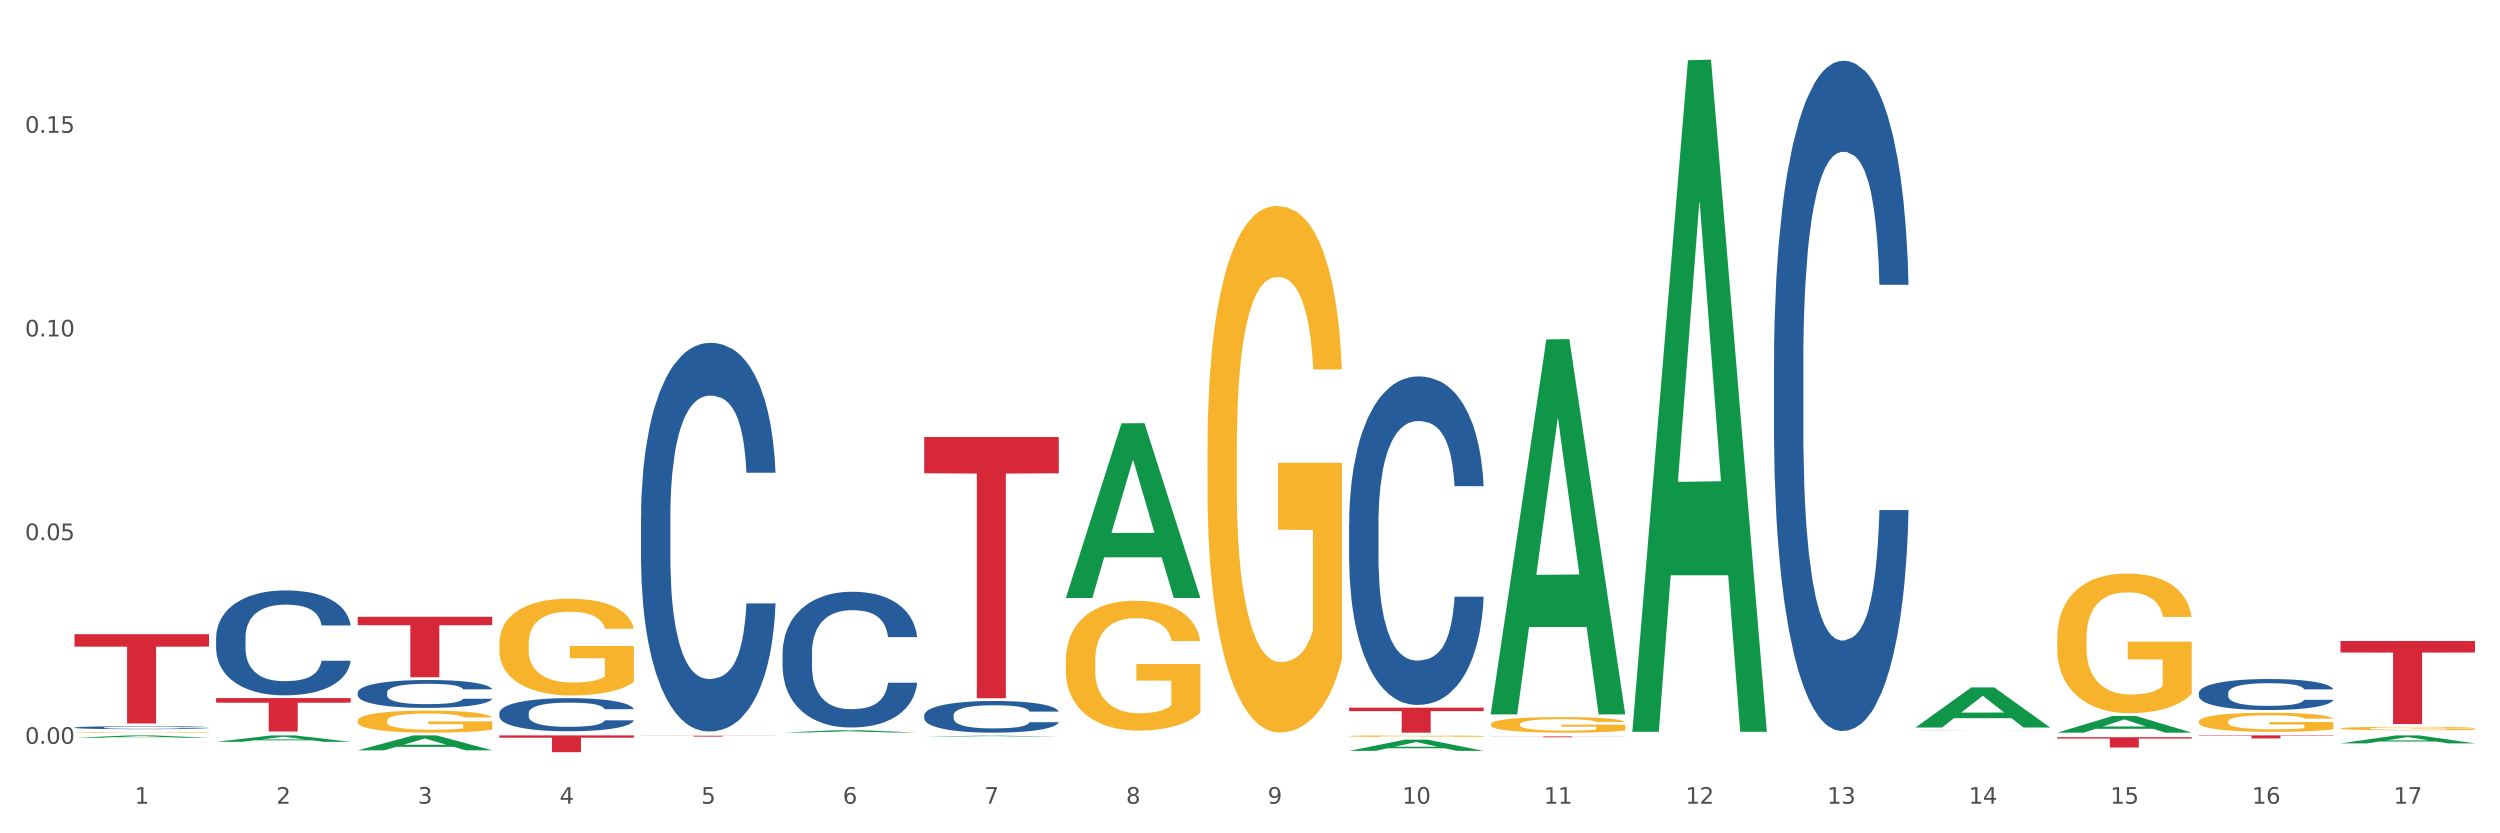 <?xml version="1.0" encoding="utf-8" standalone="no"?>
<!DOCTYPE svg PUBLIC "-//W3C//DTD SVG 1.1//EN"
  "http://www.w3.org/Graphics/SVG/1.1/DTD/svg11.dtd">
<svg xmlns:xlink="http://www.w3.org/1999/xlink" width="1080pt" height="360pt" viewBox="0 0 1080 360" xmlns="http://www.w3.org/2000/svg" version="1.1">
 <rect x="0" y="0" width="1080" height="360" fill="#333333" stroke="none"/>
 <defs>
  <style type="text/css">*{stroke-linejoin: round; stroke-linecap: butt}</style>
 </defs>
 <g id="figure_1">
  <g id="patch_1">
   <path d="M 0 360 
L 1080 360 
L 1080 0 
L 0 0 
z
" style="fill: #ffffff; stroke: #ffffff; stroke-linejoin: miter"/>
  </g>
  <g id="axes_1">
   <g id="matplotlib.axis_1">
    <g id="xtick_1">
     <g id="text_1">
      <!-- 1 -->
      <g style="fill: #4d4d4d" transform="translate(58.182 347.204) scale(0.096 -0.096)">
       <defs>
        <path id="DejaVuSans-31" d="M 794 531 
L 1825 531 
L 1825 4091 
L 703 3866 
L 703 4441 
L 1819 4666 
L 2450 4666 
L 2450 531 
L 3481 531 
L 3481 0 
L 794 0 
L 794 531 
z
" transform="scale(0.016)"/>
       </defs>
       <use xlink:href="#DejaVuSans-31"/>
      </g>
     </g>
    </g>
    <g id="xtick_2">
     <g id="text_2">
      <!-- 2 -->
      <g style="fill: #4d4d4d" transform="translate(119.364 347.204) scale(0.096 -0.096)">
       <defs>
        <path id="DejaVuSans-32" d="M 1228 531 
L 3431 531 
L 3431 0 
L 469 0 
L 469 531 
Q 828 903 1448 1529 
Q 2069 2156 2228 2338 
Q 2531 2678 2651 2914 
Q 2772 3150 2772 3378 
Q 2772 3750 2511 3984 
Q 2250 4219 1831 4219 
Q 1534 4219 1204 4116 
Q 875 4013 500 3803 
L 500 4441 
Q 881 4594 1212 4672 
Q 1544 4750 1819 4750 
Q 2544 4750 2975 4387 
Q 3406 4025 3406 3419 
Q 3406 3131 3298 2873 
Q 3191 2616 2906 2266 
Q 2828 2175 2409 1742 
Q 1991 1309 1228 531 
z
" transform="scale(0.016)"/>
       </defs>
       <use xlink:href="#DejaVuSans-32"/>
      </g>
     </g>
    </g>
    <g id="xtick_3">
     <g id="text_3">
      <!-- 3 -->
      <g style="fill: #4d4d4d" transform="translate(180.545 347.204) scale(0.096 -0.096)">
       <defs>
        <path id="DejaVuSans-33" d="M 2597 2516 
Q 3050 2419 3304 2112 
Q 3559 1806 3559 1356 
Q 3559 666 3084 287 
Q 2609 -91 1734 -91 
Q 1441 -91 1130 -33 
Q 819 25 488 141 
L 488 750 
Q 750 597 1062 519 
Q 1375 441 1716 441 
Q 2309 441 2620 675 
Q 2931 909 2931 1356 
Q 2931 1769 2642 2001 
Q 2353 2234 1838 2234 
L 1294 2234 
L 1294 2753 
L 1863 2753 
Q 2328 2753 2575 2939 
Q 2822 3125 2822 3475 
Q 2822 3834 2567 4026 
Q 2313 4219 1838 4219 
Q 1578 4219 1281 4162 
Q 984 4106 628 3988 
L 628 4550 
Q 988 4650 1302 4700 
Q 1616 4750 1894 4750 
Q 2613 4750 3031 4423 
Q 3450 4097 3450 3541 
Q 3450 3153 3228 2886 
Q 3006 2619 2597 2516 
z
" transform="scale(0.016)"/>
       </defs>
       <use xlink:href="#DejaVuSans-33"/>
      </g>
     </g>
    </g>
    <g id="xtick_4">
     <g id="text_4">
      <!-- 4 -->
      <g style="fill: #4d4d4d" transform="translate(241.726 347.204) scale(0.096 -0.096)">
       <defs>
        <path id="DejaVuSans-34" d="M 2419 4116 
L 825 1625 
L 2419 1625 
L 2419 4116 
z
M 2253 4666 
L 3047 4666 
L 3047 1625 
L 3713 1625 
L 3713 1100 
L 3047 1100 
L 3047 0 
L 2419 0 
L 2419 1100 
L 313 1100 
L 313 1709 
L 2253 4666 
z
" transform="scale(0.016)"/>
       </defs>
       <use xlink:href="#DejaVuSans-34"/>
      </g>
     </g>
    </g>
    <g id="xtick_5">
     <g id="text_5">
      <!-- 5 -->
      <g style="fill: #4d4d4d" transform="translate(302.908 347.204) scale(0.096 -0.096)">
       <defs>
        <path id="DejaVuSans-35" d="M 691 4666 
L 3169 4666 
L 3169 4134 
L 1269 4134 
L 1269 2991 
Q 1406 3038 1543 3061 
Q 1681 3084 1819 3084 
Q 2600 3084 3056 2656 
Q 3513 2228 3513 1497 
Q 3513 744 3044 326 
Q 2575 -91 1722 -91 
Q 1428 -91 1123 -41 
Q 819 9 494 109 
L 494 744 
Q 775 591 1075 516 
Q 1375 441 1709 441 
Q 2250 441 2565 725 
Q 2881 1009 2881 1497 
Q 2881 1984 2565 2268 
Q 2250 2553 1709 2553 
Q 1456 2553 1204 2497 
Q 953 2441 691 2322 
L 691 4666 
z
" transform="scale(0.016)"/>
       </defs>
       <use xlink:href="#DejaVuSans-35"/>
      </g>
     </g>
    </g>
    <g id="xtick_6">
     <g id="text_6">
      <!-- 6 -->
      <g style="fill: #4d4d4d" transform="translate(364.089 347.204) scale(0.096 -0.096)">
       <defs>
        <path id="DejaVuSans-36" d="M 2113 2584 
Q 1688 2584 1439 2293 
Q 1191 2003 1191 1497 
Q 1191 994 1439 701 
Q 1688 409 2113 409 
Q 2538 409 2786 701 
Q 3034 994 3034 1497 
Q 3034 2003 2786 2293 
Q 2538 2584 2113 2584 
z
M 3366 4563 
L 3366 3988 
Q 3128 4100 2886 4159 
Q 2644 4219 2406 4219 
Q 1781 4219 1451 3797 
Q 1122 3375 1075 2522 
Q 1259 2794 1537 2939 
Q 1816 3084 2150 3084 
Q 2853 3084 3261 2657 
Q 3669 2231 3669 1497 
Q 3669 778 3244 343 
Q 2819 -91 2113 -91 
Q 1303 -91 875 529 
Q 447 1150 447 2328 
Q 447 3434 972 4092 
Q 1497 4750 2381 4750 
Q 2619 4750 2861 4703 
Q 3103 4656 3366 4563 
z
" transform="scale(0.016)"/>
       </defs>
       <use xlink:href="#DejaVuSans-36"/>
      </g>
     </g>
    </g>
    <g id="xtick_7">
     <g id="text_7">
      <!-- 7 -->
      <g style="fill: #4d4d4d" transform="translate(425.271 347.204) scale(0.096 -0.096)">
       <defs>
        <path id="DejaVuSans-37" d="M 525 4666 
L 3525 4666 
L 3525 4397 
L 1831 0 
L 1172 0 
L 2766 4134 
L 525 4134 
L 525 4666 
z
" transform="scale(0.016)"/>
       </defs>
       <use xlink:href="#DejaVuSans-37"/>
      </g>
     </g>
    </g>
    <g id="xtick_8">
     <g id="text_8">
      <!-- 8 -->
      <g style="fill: #4d4d4d" transform="translate(486.452 347.204) scale(0.096 -0.096)">
       <defs>
        <path id="DejaVuSans-38" d="M 2034 2216 
Q 1584 2216 1326 1975 
Q 1069 1734 1069 1313 
Q 1069 891 1326 650 
Q 1584 409 2034 409 
Q 2484 409 2743 651 
Q 3003 894 3003 1313 
Q 3003 1734 2745 1975 
Q 2488 2216 2034 2216 
z
M 1403 2484 
Q 997 2584 770 2862 
Q 544 3141 544 3541 
Q 544 4100 942 4425 
Q 1341 4750 2034 4750 
Q 2731 4750 3128 4425 
Q 3525 4100 3525 3541 
Q 3525 3141 3298 2862 
Q 3072 2584 2669 2484 
Q 3125 2378 3379 2068 
Q 3634 1759 3634 1313 
Q 3634 634 3220 271 
Q 2806 -91 2034 -91 
Q 1263 -91 848 271 
Q 434 634 434 1313 
Q 434 1759 690 2068 
Q 947 2378 1403 2484 
z
M 1172 3481 
Q 1172 3119 1398 2916 
Q 1625 2713 2034 2713 
Q 2441 2713 2670 2916 
Q 2900 3119 2900 3481 
Q 2900 3844 2670 4047 
Q 2441 4250 2034 4250 
Q 1625 4250 1398 4047 
Q 1172 3844 1172 3481 
z
" transform="scale(0.016)"/>
       </defs>
       <use xlink:href="#DejaVuSans-38"/>
      </g>
     </g>
    </g>
    <g id="xtick_9">
     <g id="text_9">
      <!-- 9 -->
      <g style="fill: #4d4d4d" transform="translate(547.634 347.204) scale(0.096 -0.096)">
       <defs>
        <path id="DejaVuSans-39" d="M 703 97 
L 703 672 
Q 941 559 1184 500 
Q 1428 441 1663 441 
Q 2288 441 2617 861 
Q 2947 1281 2994 2138 
Q 2813 1869 2534 1725 
Q 2256 1581 1919 1581 
Q 1219 1581 811 2004 
Q 403 2428 403 3163 
Q 403 3881 828 4315 
Q 1253 4750 1959 4750 
Q 2769 4750 3195 4129 
Q 3622 3509 3622 2328 
Q 3622 1225 3098 567 
Q 2575 -91 1691 -91 
Q 1453 -91 1209 -44 
Q 966 3 703 97 
z
M 1959 2075 
Q 2384 2075 2632 2365 
Q 2881 2656 2881 3163 
Q 2881 3666 2632 3958 
Q 2384 4250 1959 4250 
Q 1534 4250 1286 3958 
Q 1038 3666 1038 3163 
Q 1038 2656 1286 2365 
Q 1534 2075 1959 2075 
z
" transform="scale(0.016)"/>
       </defs>
       <use xlink:href="#DejaVuSans-39"/>
      </g>
     </g>
    </g>
    <g id="xtick_10">
     <g id="text_10">
      <!-- 10 -->
      <g style="fill: #4d4d4d" transform="translate(605.761 347.204) scale(0.096 -0.096)">
       <defs>
        <path id="DejaVuSans-30" d="M 2034 4250 
Q 1547 4250 1301 3770 
Q 1056 3291 1056 2328 
Q 1056 1369 1301 889 
Q 1547 409 2034 409 
Q 2525 409 2770 889 
Q 3016 1369 3016 2328 
Q 3016 3291 2770 3770 
Q 2525 4250 2034 4250 
z
M 2034 4750 
Q 2819 4750 3233 4129 
Q 3647 3509 3647 2328 
Q 3647 1150 3233 529 
Q 2819 -91 2034 -91 
Q 1250 -91 836 529 
Q 422 1150 422 2328 
Q 422 3509 836 4129 
Q 1250 4750 2034 4750 
z
" transform="scale(0.016)"/>
       </defs>
       <use xlink:href="#DejaVuSans-31"/>
       <use xlink:href="#DejaVuSans-30" transform="translate(63.623 0)"/>
      </g>
     </g>
    </g>
    <g id="xtick_11">
     <g id="text_11">
      <!-- 11 -->
      <g style="fill: #4d4d4d" transform="translate(666.942 347.204) scale(0.096 -0.096)">
       <use xlink:href="#DejaVuSans-31"/>
       <use xlink:href="#DejaVuSans-31" transform="translate(63.623 0)"/>
      </g>
     </g>
    </g>
    <g id="xtick_12">
     <g id="text_12">
      <!-- 12 -->
      <g style="fill: #4d4d4d" transform="translate(728.124 347.204) scale(0.096 -0.096)">
       <use xlink:href="#DejaVuSans-31"/>
       <use xlink:href="#DejaVuSans-32" transform="translate(63.623 0)"/>
      </g>
     </g>
    </g>
    <g id="xtick_13">
     <g id="text_13">
      <!-- 13 -->
      <g style="fill: #4d4d4d" transform="translate(789.305 347.204) scale(0.096 -0.096)">
       <use xlink:href="#DejaVuSans-31"/>
       <use xlink:href="#DejaVuSans-33" transform="translate(63.623 0)"/>
      </g>
     </g>
    </g>
    <g id="xtick_14">
     <g id="text_14">
      <!-- 14 -->
      <g style="fill: #4d4d4d" transform="translate(850.487 347.204) scale(0.096 -0.096)">
       <use xlink:href="#DejaVuSans-31"/>
       <use xlink:href="#DejaVuSans-34" transform="translate(63.623 0)"/>
      </g>
     </g>
    </g>
    <g id="xtick_15">
     <g id="text_15">
      <!-- 15 -->
      <g style="fill: #4d4d4d" transform="translate(911.668 347.204) scale(0.096 -0.096)">
       <use xlink:href="#DejaVuSans-31"/>
       <use xlink:href="#DejaVuSans-35" transform="translate(63.623 0)"/>
      </g>
     </g>
    </g>
    <g id="xtick_16">
     <g id="text_16">
      <!-- 16 -->
      <g style="fill: #4d4d4d" transform="translate(972.849 347.204) scale(0.096 -0.096)">
       <use xlink:href="#DejaVuSans-31"/>
       <use xlink:href="#DejaVuSans-36" transform="translate(63.623 0)"/>
      </g>
     </g>
    </g>
    <g id="xtick_17">
     <g id="text_17">
      <!-- 17 -->
      <g style="fill: #4d4d4d" transform="translate(1034.031 347.204) scale(0.096 -0.096)">
       <use xlink:href="#DejaVuSans-31"/>
       <use xlink:href="#DejaVuSans-37" transform="translate(63.623 0)"/>
      </g>
     </g>
    </g>
    <g id="xtick_18"/>
    <g id="xtick_19"/>
    <g id="xtick_20"/>
    <g id="xtick_21"/>
    <g id="xtick_22"/>
    <g id="xtick_23"/>
    <g id="xtick_24"/>
    <g id="xtick_25"/>
    <g id="xtick_26"/>
    <g id="xtick_27"/>
    <g id="xtick_28"/>
    <g id="xtick_29"/>
    <g id="xtick_30"/>
    <g id="xtick_31"/>
    <g id="xtick_32"/>
    <g id="xtick_33"/>
   </g>
   <g id="matplotlib.axis_2">
    <g id="ytick_1">
     <g id="text_18">
      <!-- 0.00 -->
      <g style="fill: #4d4d4d" transform="translate(10.8 321.333) scale(0.096 -0.096)">
       <defs>
        <path id="DejaVuSans-2e" d="M 684 794 
L 1344 794 
L 1344 0 
L 684 0 
L 684 794 
z
" transform="scale(0.016)"/>
       </defs>
       <use xlink:href="#DejaVuSans-30"/>
       <use xlink:href="#DejaVuSans-2e" transform="translate(63.623 0)"/>
       <use xlink:href="#DejaVuSans-30" transform="translate(95.41 0)"/>
       <use xlink:href="#DejaVuSans-30" transform="translate(159.033 0)"/>
      </g>
     </g>
    </g>
    <g id="ytick_2">
     <g id="text_19">
      <!-- 0.05 -->
      <g style="fill: #4d4d4d" transform="translate(10.8 233.344) scale(0.096 -0.096)">
       <use xlink:href="#DejaVuSans-30"/>
       <use xlink:href="#DejaVuSans-2e" transform="translate(63.623 0)"/>
       <use xlink:href="#DejaVuSans-30" transform="translate(95.41 0)"/>
       <use xlink:href="#DejaVuSans-35" transform="translate(159.033 0)"/>
      </g>
     </g>
    </g>
    <g id="ytick_3">
     <g id="text_20">
      <!-- 0.10 -->
      <g style="fill: #4d4d4d" transform="translate(10.8 145.355) scale(0.096 -0.096)">
       <use xlink:href="#DejaVuSans-30"/>
       <use xlink:href="#DejaVuSans-2e" transform="translate(63.623 0)"/>
       <use xlink:href="#DejaVuSans-31" transform="translate(95.41 0)"/>
       <use xlink:href="#DejaVuSans-30" transform="translate(159.033 0)"/>
      </g>
     </g>
    </g>
    <g id="ytick_4">
     <g id="text_21">
      <!-- 0.15 -->
      <g style="fill: #4d4d4d" transform="translate(10.8 57.366) scale(0.096 -0.096)">
       <use xlink:href="#DejaVuSans-30"/>
       <use xlink:href="#DejaVuSans-2e" transform="translate(63.623 0)"/>
       <use xlink:href="#DejaVuSans-31" transform="translate(95.41 0)"/>
       <use xlink:href="#DejaVuSans-35" transform="translate(159.033 0)"/>
      </g>
     </g>
    </g>
    <g id="ytick_5"/>
    <g id="ytick_6"/>
    <g id="ytick_7"/>
   </g>
   <g id="PolyCollection_1">
    <path d="M 154.538 266.466 
L 212.66 266.466 
L 212.66 270.097 
L 189.797 270.122 
L 189.797 292.592 
L 177.263 292.592 
L 177.263 270.122 
L 154.538 270.097 
L 154.538 266.491 
L 154.538 266.466 
z
" clip-path="url(#pb49c5ccfce)" style="fill: #d62839"/>
    <path d="M 215.719 317.686 
L 273.842 317.686 
L 273.842 318.696 
L 250.978 318.702 
L 250.978 324.95 
L 238.445 324.95 
L 238.445 318.702 
L 215.719 318.696 
L 215.719 317.693 
L 215.719 317.686 
z
" clip-path="url(#pb49c5ccfce)" style="fill: #d62839"/>
    <path d="M 399.263 188.785 
L 457.386 188.785 
L 457.386 204.47 
L 434.523 204.576 
L 434.523 301.654 
L 421.989 301.654 
L 421.989 204.576 
L 399.263 204.47 
L 399.263 188.891 
L 399.263 188.785 
z
" clip-path="url(#pb49c5ccfce)" style="fill: #d62839"/>
    <path d="M 276.901 317.829 
L 335.023 317.829 
L 335.023 317.884 
L 312.16 317.884 
L 312.16 318.22 
L 299.626 318.22 
L 299.626 317.884 
L 276.901 317.884 
L 276.901 317.83 
L 276.901 317.829 
z
" clip-path="url(#pb49c5ccfce)" style="fill: #d62839"/>
    <path d="M 32.175 273.98 
L 90.297 273.98 
L 90.297 279.34 
L 67.434 279.376 
L 67.434 312.55 
L 54.901 312.55 
L 54.901 279.376 
L 32.175 279.34 
L 32.175 274.016 
L 32.175 273.98 
z
" clip-path="url(#pb49c5ccfce)" style="fill: #d62839"/>
    <path d="M 93.356 301.554 
L 151.479 301.554 
L 151.479 303.565 
L 128.615 303.579 
L 128.615 316.028 
L 116.082 316.028 
L 116.082 303.579 
L 93.356 303.565 
L 93.356 301.567 
L 93.356 301.554 
z
" clip-path="url(#pb49c5ccfce)" style="fill: #d62839"/>
    <path d="M 460.445 258.208 
L 460.505 258.137 
L 484.473 182.866 
L 494.42 182.795 
L 518.567 258.349 
L 507.063 258.349 
L 501.85 240.755 
L 477.103 240.755 
L 476.923 241.039 
L 471.89 258.349 
L 460.445 258.349 
L 460.445 258.208 
L 480.218 230.256 
L 498.734 230.185 
L 489.566 198.899 
L 489.446 198.757 
L 489.326 198.97 
L 480.159 230.185 
L 480.218 230.256 
L 460.445 258.208 
z
" clip-path="url(#pb49c5ccfce)" style="fill: #109648"/>
    <path d="M 399.263 318.21 
L 399.323 318.209 
L 423.291 317.82 
L 433.238 317.82 
L 457.386 318.21 
L 445.881 318.21 
L 440.668 318.119 
L 415.921 318.119 
L 415.741 318.121 
L 410.708 318.21 
L 399.263 318.21 
L 399.263 318.21 
L 419.037 318.065 
L 437.552 318.065 
L 428.385 317.903 
L 428.265 317.902 
L 428.145 317.904 
L 418.977 318.065 
L 419.037 318.065 
L 399.263 318.21 
z
" clip-path="url(#pb49c5ccfce)" style="fill: #109648"/>
    <path d="M 949.896 317.686 
L 1008.019 317.686 
L 1008.019 317.869 
L 985.155 317.87 
L 985.155 319.004 
L 972.622 319.004 
L 972.622 317.87 
L 949.896 317.869 
L 949.896 317.687 
L 949.896 317.686 
z
" clip-path="url(#pb49c5ccfce)" style="fill: #d62839"/>
    <path d="M 582.808 324.372 
L 582.868 324.367 
L 606.836 319.549 
L 616.782 319.545 
L 640.93 324.381 
L 629.425 324.381 
L 624.212 323.255 
L 599.465 323.255 
L 599.286 323.273 
L 594.252 324.381 
L 582.808 324.381 
L 582.808 324.372 
L 602.581 322.583 
L 621.097 322.578 
L 611.929 320.575 
L 611.809 320.566 
L 611.689 320.58 
L 602.521 322.578 
L 602.581 322.583 
L 582.808 324.372 
z
" clip-path="url(#pb49c5ccfce)" style="fill: #109648"/>
    <path d="M 643.989 312.891 
L 644.058 312.885 
L 644.058 312.663 
L 644.195 312.472 
L 644.881 312.01 
L 645.911 311.628 
L 646.665 311.425 
L 647.42 311.259 
L 648.312 311.092 
L 649.41 310.92 
L 651.4 310.667 
L 652.635 310.538 
L 654.145 310.403 
L 656.89 310.205 
L 658.88 310.095 
L 660.939 310.002 
L 664.301 309.891 
L 666.497 309.842 
L 668.83 309.805 
L 671.644 309.78 
L 673.771 309.774 
L 678.437 309.793 
L 682.417 309.848 
L 684.339 309.891 
L 686.809 309.965 
L 688.113 310.015 
L 690.24 310.113 
L 692.436 310.242 
L 693.946 310.353 
L 696.21 310.563 
L 697.926 310.772 
L 699.504 311.031 
L 700.327 311.209 
L 700.945 311.376 
L 701.494 311.567 
L 702.043 311.868 
L 689.691 311.868 
L 689.211 311.653 
L 688.456 311.45 
L 687.358 311.252 
L 686.397 311.129 
L 684.75 310.975 
L 683.241 310.877 
L 681.662 310.803 
L 679.741 310.741 
L 678.231 310.71 
L 676.104 310.686 
L 671.918 310.692 
L 669.105 310.741 
L 667.183 310.803 
L 665.948 310.858 
L 664.85 310.92 
L 663.615 311.006 
L 662.174 311.135 
L 661.145 311.252 
L 660.115 311.4 
L 659.292 311.548 
L 658.537 311.721 
L 657.919 311.905 
L 657.439 312.096 
L 657.027 312.33 
L 656.684 312.718 
L 656.684 313.562 
L 656.821 313.753 
L 657.164 314.006 
L 657.576 314.197 
L 658.262 314.424 
L 658.88 314.578 
L 660.047 314.8 
L 661.35 314.985 
L 662.38 315.102 
L 663.409 315.2 
L 665.193 315.336 
L 667.183 315.447 
L 668.899 315.515 
L 671.232 315.576 
L 672.81 315.601 
L 674.183 315.613 
L 677.545 315.613 
L 679.947 315.595 
L 682.623 315.551 
L 684.682 315.496 
L 686.397 315.428 
L 688.319 315.317 
L 689.554 315.213 
L 689.554 313.926 
L 674.457 313.919 
L 674.457 313.063 
L 702.112 313.063 
L 702.112 315.576 
L 700.945 315.705 
L 699.641 315.822 
L 698.269 315.927 
L 696.21 316.057 
L 693.74 316.18 
L 691.544 316.266 
L 689.211 316.34 
L 686.466 316.408 
L 682.898 316.469 
L 680.702 316.494 
L 677.957 316.512 
L 674.732 316.518 
L 671.918 316.506 
L 669.173 316.475 
L 666.291 316.42 
L 663.478 316.34 
L 661.35 316.26 
L 659.223 316.161 
L 656.959 316.032 
L 655.174 315.909 
L 653.802 315.798 
L 652.292 315.656 
L 650.645 315.471 
L 649.41 315.305 
L 648.312 315.133 
L 647.146 314.911 
L 646.322 314.72 
L 645.499 314.48 
L 645.018 314.301 
L 644.47 314.024 
L 644.058 313.636 
L 643.989 312.891 
z
" clip-path="url(#pb49c5ccfce)" style="fill: #f7b32b"/>
    <path d="M 888.715 275.656 
L 888.783 275.601 
L 888.783 273.617 
L 888.921 271.909 
L 889.607 267.777 
L 890.636 264.361 
L 891.391 262.542 
L 892.146 261.055 
L 893.038 259.567 
L 894.136 258.024 
L 896.126 255.765 
L 897.361 254.608 
L 898.871 253.396 
L 901.616 251.633 
L 903.606 250.641 
L 905.664 249.815 
L 909.027 248.823 
L 911.223 248.382 
L 913.556 248.051 
L 916.369 247.831 
L 918.497 247.776 
L 923.163 247.941 
L 927.143 248.437 
L 929.064 248.823 
L 931.535 249.484 
L 932.838 249.925 
L 934.966 250.806 
L 937.162 251.963 
L 938.671 252.955 
L 940.936 254.829 
L 942.651 256.702 
L 944.23 259.016 
L 945.053 260.614 
L 945.671 262.102 
L 946.22 263.81 
L 946.769 266.509 
L 934.417 266.509 
L 933.936 264.581 
L 933.182 262.763 
L 932.084 261 
L 931.123 259.898 
L 929.476 258.52 
L 927.966 257.639 
L 926.388 256.977 
L 924.467 256.426 
L 922.957 256.151 
L 920.83 255.93 
L 916.644 255.986 
L 913.83 256.426 
L 911.909 256.977 
L 910.674 257.473 
L 909.576 258.024 
L 908.341 258.796 
L 906.899 259.953 
L 905.87 261 
L 904.841 262.322 
L 904.017 263.644 
L 903.263 265.187 
L 902.645 266.84 
L 902.165 268.548 
L 901.753 270.642 
L 901.41 274.113 
L 901.41 281.662 
L 901.547 283.37 
L 901.89 285.629 
L 902.302 287.337 
L 902.988 289.375 
L 903.606 290.753 
L 904.772 292.736 
L 906.076 294.389 
L 907.105 295.436 
L 908.135 296.318 
L 909.919 297.53 
L 911.909 298.522 
L 913.624 299.128 
L 915.958 299.679 
L 917.536 299.899 
L 918.908 300.009 
L 922.271 300.009 
L 924.672 299.844 
L 927.349 299.458 
L 929.407 298.963 
L 931.123 298.356 
L 933.044 297.365 
L 934.279 296.428 
L 934.279 284.912 
L 919.183 284.857 
L 919.183 277.199 
L 946.837 277.199 
L 946.837 299.679 
L 945.671 300.836 
L 944.367 301.883 
L 942.994 302.819 
L 940.936 303.977 
L 938.465 305.079 
L 936.269 305.85 
L 933.936 306.511 
L 931.191 307.117 
L 927.623 307.668 
L 925.427 307.889 
L 922.682 308.054 
L 919.457 308.109 
L 916.644 307.999 
L 913.899 307.723 
L 911.017 307.227 
L 908.203 306.511 
L 906.076 305.795 
L 903.949 304.913 
L 901.684 303.756 
L 899.9 302.654 
L 898.528 301.662 
L 897.018 300.395 
L 895.371 298.742 
L 894.136 297.255 
L 893.038 295.712 
L 891.871 293.728 
L 891.048 292.02 
L 890.224 289.871 
L 889.744 288.273 
L 889.195 285.794 
L 888.783 282.323 
L 888.715 275.656 
z
" clip-path="url(#pb49c5ccfce)" style="fill: #f7b32b"/>
    <path d="M 338.082 316.466 
L 338.142 316.465 
L 362.11 315.449 
L 372.057 315.448 
L 396.204 316.468 
L 384.7 316.468 
L 379.487 316.231 
L 354.74 316.231 
L 354.56 316.234 
L 349.527 316.468 
L 338.082 316.468 
L 338.082 316.466 
L 357.856 316.089 
L 376.371 316.088 
L 367.203 315.665 
L 367.083 315.663 
L 366.963 315.666 
L 357.796 316.088 
L 357.856 316.089 
L 338.082 316.466 
z
" clip-path="url(#pb49c5ccfce)" style="fill: #109648"/>
    <path d="M 154.538 324.126 
L 154.598 324.12 
L 178.566 317.692 
L 188.512 317.686 
L 212.66 324.138 
L 201.156 324.138 
L 195.943 322.636 
L 171.196 322.636 
L 171.016 322.66 
L 165.983 324.138 
L 154.538 324.138 
L 154.538 324.126 
L 174.311 321.739 
L 192.827 321.733 
L 183.659 319.061 
L 183.539 319.049 
L 183.419 319.067 
L 174.251 321.733 
L 174.311 321.739 
L 154.538 324.126 
z
" clip-path="url(#pb49c5ccfce)" style="fill: #109648"/>
    <path d="M 93.356 320.452 
L 93.416 320.449 
L 117.384 317.689 
L 127.331 317.686 
L 151.479 320.457 
L 139.974 320.457 
L 134.761 319.812 
L 110.014 319.812 
L 109.834 319.822 
L 104.801 320.457 
L 93.356 320.457 
L 93.356 320.452 
L 113.13 319.427 
L 131.645 319.424 
L 122.478 318.277 
L 122.358 318.272 
L 122.238 318.279 
L 113.07 319.424 
L 113.13 319.427 
L 93.356 320.452 
z
" clip-path="url(#pb49c5ccfce)" style="fill: #109648"/>
    <path d="M 32.175 318.711 
L 32.235 318.71 
L 56.203 317.687 
L 66.15 317.686 
L 90.297 318.713 
L 78.793 318.713 
L 73.58 318.474 
L 48.833 318.474 
L 48.653 318.478 
L 43.62 318.713 
L 32.175 318.713 
L 32.175 318.711 
L 51.949 318.331 
L 70.464 318.33 
L 61.296 317.905 
L 61.176 317.903 
L 61.056 317.906 
L 51.889 318.33 
L 51.949 318.331 
L 32.175 318.711 
z
" clip-path="url(#pb49c5ccfce)" style="fill: #109648"/>
    <path d="M 643.989 308.302 
L 644.049 308.15 
L 668.017 146.64 
L 677.964 146.488 
L 702.112 308.607 
L 690.607 308.607 
L 685.394 270.855 
L 660.647 270.855 
L 660.467 271.464 
L 655.434 308.607 
L 643.989 308.607 
L 643.989 308.302 
L 663.763 248.326 
L 682.278 248.174 
L 673.11 181.043 
L 672.99 180.738 
L 672.871 181.195 
L 663.703 248.174 
L 663.763 248.326 
L 643.989 308.302 
z
" clip-path="url(#pb49c5ccfce)" style="fill: #109648"/>
    <path d="M 705.171 315.587 
L 705.23 315.315 
L 729.198 26.032 
L 739.145 25.759 
L 763.293 316.133 
L 751.788 316.133 
L 746.575 248.515 
L 721.828 248.515 
L 721.649 249.606 
L 716.615 316.133 
L 705.171 316.133 
L 705.171 315.587 
L 724.944 208.163 
L 743.459 207.89 
L 734.292 87.651 
L 734.172 87.106 
L 734.052 87.924 
L 724.884 207.89 
L 724.944 208.163 
L 705.171 315.587 
z
" clip-path="url(#pb49c5ccfce)" style="fill: #109648"/>
    <path d="M 521.626 194.093 
L 521.695 193.886 
L 521.695 186.407 
L 521.832 179.967 
L 522.518 164.386 
L 523.548 151.506 
L 524.303 144.65 
L 525.057 139.041 
L 525.949 133.432 
L 527.047 127.615 
L 529.037 119.098 
L 530.273 114.735 
L 531.782 110.165 
L 534.527 103.517 
L 536.517 99.778 
L 538.576 96.661 
L 541.938 92.922 
L 544.134 91.26 
L 546.467 90.014 
L 549.281 89.183 
L 551.408 88.975 
L 556.074 89.598 
L 560.054 91.468 
L 561.976 92.922 
L 564.446 95.415 
L 565.75 97.077 
L 567.877 100.401 
L 570.073 104.763 
L 571.583 108.503 
L 573.847 115.566 
L 575.563 122.629 
L 577.141 131.355 
L 577.965 137.379 
L 578.582 142.988 
L 579.131 149.428 
L 579.68 159.608 
L 567.328 159.608 
L 566.848 152.337 
L 566.093 145.481 
L 564.995 138.833 
L 564.034 134.679 
L 562.387 129.485 
L 560.878 126.161 
L 559.299 123.668 
L 557.378 121.591 
L 555.868 120.552 
L 553.741 119.721 
L 549.555 119.929 
L 546.742 121.591 
L 544.82 123.668 
L 543.585 125.538 
L 542.487 127.615 
L 541.252 130.524 
L 539.811 134.886 
L 538.782 138.833 
L 537.752 143.819 
L 536.929 148.805 
L 536.174 154.622 
L 535.556 160.854 
L 535.076 167.294 
L 534.664 175.189 
L 534.321 188.277 
L 534.321 216.737 
L 534.459 223.178 
L 534.802 231.695 
L 535.213 238.135 
L 535.9 245.822 
L 536.517 251.015 
L 537.684 258.494 
L 538.988 264.726 
L 540.017 268.673 
L 541.046 271.997 
L 542.83 276.568 
L 544.82 280.307 
L 546.536 282.592 
L 548.869 284.67 
L 550.447 285.501 
L 551.82 285.916 
L 555.182 285.916 
L 557.584 285.293 
L 560.26 283.839 
L 562.319 281.969 
L 564.034 279.684 
L 565.956 275.944 
L 567.191 272.413 
L 567.191 228.994 
L 552.094 228.787 
L 552.094 199.91 
L 579.749 199.91 
L 579.749 284.67 
L 578.582 289.032 
L 577.278 292.979 
L 575.906 296.511 
L 573.847 300.874 
L 571.377 305.029 
L 569.181 307.937 
L 566.848 310.43 
L 564.103 312.715 
L 560.535 314.793 
L 558.339 315.624 
L 555.594 316.247 
L 552.369 316.455 
L 549.555 316.039 
L 546.81 315 
L 543.928 313.131 
L 541.115 310.43 
L 538.988 307.729 
L 536.86 304.405 
L 534.596 300.043 
L 532.812 295.888 
L 531.439 292.148 
L 529.93 287.37 
L 528.283 281.138 
L 527.047 275.529 
L 525.949 269.712 
L 524.783 262.233 
L 523.959 255.793 
L 523.136 247.691 
L 522.656 241.667 
L 522.107 232.318 
L 521.695 219.23 
L 521.626 194.093 
z
" clip-path="url(#pb49c5ccfce)" style="fill: #f7b32b"/>
    <path d="M 582.808 318.005 
L 582.876 318.005 
L 582.876 317.982 
L 583.014 317.962 
L 583.7 317.915 
L 584.729 317.876 
L 585.484 317.855 
L 586.239 317.838 
L 587.131 317.821 
L 588.229 317.803 
L 590.219 317.778 
L 591.454 317.764 
L 592.964 317.751 
L 595.709 317.73 
L 597.699 317.719 
L 599.757 317.71 
L 603.12 317.698 
L 605.316 317.693 
L 607.649 317.689 
L 610.462 317.687 
L 612.589 317.686 
L 617.256 317.688 
L 621.236 317.694 
L 623.157 317.698 
L 625.628 317.706 
L 626.931 317.711 
L 629.059 317.721 
L 631.254 317.734 
L 632.764 317.745 
L 635.029 317.767 
L 636.744 317.788 
L 638.322 317.815 
L 639.146 317.833 
L 639.764 317.85 
L 640.312 317.87 
L 640.861 317.901 
L 628.51 317.901 
L 628.029 317.879 
L 627.274 317.858 
L 626.176 317.838 
L 625.216 317.825 
L 623.569 317.809 
L 622.059 317.799 
L 620.481 317.792 
L 618.56 317.785 
L 617.05 317.782 
L 614.923 317.78 
L 610.737 317.78 
L 607.923 317.785 
L 606.002 317.792 
L 604.767 317.797 
L 603.669 317.803 
L 602.433 317.812 
L 600.992 317.826 
L 599.963 317.838 
L 598.934 317.853 
L 598.11 317.868 
L 597.355 317.885 
L 596.738 317.904 
L 596.258 317.924 
L 595.846 317.948 
L 595.503 317.988 
L 595.503 318.074 
L 595.64 318.094 
L 595.983 318.12 
L 596.395 318.139 
L 597.081 318.162 
L 597.699 318.178 
L 598.865 318.201 
L 600.169 318.22 
L 601.198 318.232 
L 602.228 318.242 
L 604.012 318.256 
L 606.002 318.267 
L 607.717 318.274 
L 610.05 318.28 
L 611.629 318.283 
L 613.001 318.284 
L 616.364 318.284 
L 618.765 318.282 
L 621.442 318.278 
L 623.5 318.272 
L 625.216 318.265 
L 627.137 318.254 
L 628.372 318.243 
L 628.372 318.111 
L 613.276 318.111 
L 613.276 318.023 
L 640.93 318.023 
L 640.93 318.28 
L 639.764 318.294 
L 638.46 318.306 
L 637.087 318.316 
L 635.029 318.33 
L 632.558 318.342 
L 630.362 318.351 
L 628.029 318.359 
L 625.284 318.366 
L 621.716 318.372 
L 619.52 318.374 
L 616.775 318.376 
L 613.55 318.377 
L 610.737 318.376 
L 607.992 318.372 
L 605.11 318.367 
L 602.296 318.359 
L 600.169 318.35 
L 598.042 318.34 
L 595.777 318.327 
L 593.993 318.314 
L 592.621 318.303 
L 591.111 318.289 
L 589.464 318.27 
L 588.229 318.253 
L 587.131 318.235 
L 585.964 318.212 
L 585.141 318.193 
L 584.317 318.168 
L 583.837 318.15 
L 583.288 318.121 
L 582.876 318.082 
L 582.808 318.005 
z
" clip-path="url(#pb49c5ccfce)" style="fill: #f7b32b"/>
    <path d="M 949.896 311.719 
L 949.965 311.712 
L 949.965 311.44 
L 950.102 311.206 
L 950.788 310.64 
L 951.818 310.172 
L 952.572 309.923 
L 953.327 309.719 
L 954.219 309.516 
L 955.317 309.304 
L 957.307 308.995 
L 958.543 308.836 
L 960.052 308.67 
L 962.797 308.429 
L 964.787 308.293 
L 966.846 308.18 
L 970.208 308.044 
L 972.404 307.984 
L 974.737 307.938 
L 977.551 307.908 
L 979.678 307.901 
L 984.344 307.923 
L 988.324 307.991 
L 990.246 308.044 
L 992.716 308.135 
L 994.02 308.195 
L 996.147 308.316 
L 998.343 308.474 
L 999.853 308.61 
L 1002.117 308.867 
L 1003.833 309.123 
L 1005.411 309.44 
L 1006.234 309.659 
L 1006.852 309.863 
L 1007.401 310.097 
L 1007.95 310.467 
L 995.598 310.467 
L 995.118 310.202 
L 994.363 309.953 
L 993.265 309.712 
L 992.304 309.561 
L 990.657 309.372 
L 989.148 309.252 
L 987.569 309.161 
L 985.648 309.086 
L 984.138 309.048 
L 982.011 309.018 
L 977.825 309.025 
L 975.012 309.086 
L 973.09 309.161 
L 971.855 309.229 
L 970.757 309.304 
L 969.522 309.41 
L 968.081 309.569 
L 967.052 309.712 
L 966.022 309.893 
L 965.199 310.074 
L 964.444 310.285 
L 963.826 310.512 
L 963.346 310.746 
L 962.934 311.033 
L 962.591 311.508 
L 962.591 312.542 
L 962.728 312.776 
L 963.072 313.085 
L 963.483 313.319 
L 964.169 313.599 
L 964.787 313.787 
L 965.954 314.059 
L 967.257 314.285 
L 968.287 314.429 
L 969.316 314.55 
L 971.1 314.716 
L 973.09 314.851 
L 974.806 314.934 
L 977.139 315.01 
L 978.717 315.04 
L 980.09 315.055 
L 983.452 315.055 
L 985.854 315.033 
L 988.53 314.98 
L 990.589 314.912 
L 992.304 314.829 
L 994.226 314.693 
L 995.461 314.565 
L 995.461 312.987 
L 980.364 312.98 
L 980.364 311.931 
L 1008.019 311.931 
L 1008.019 315.01 
L 1006.852 315.168 
L 1005.548 315.312 
L 1004.176 315.44 
L 1002.117 315.599 
L 999.647 315.75 
L 997.451 315.855 
L 995.118 315.946 
L 992.373 316.029 
L 988.805 316.104 
L 986.609 316.134 
L 983.864 316.157 
L 980.639 316.165 
L 977.825 316.149 
L 975.08 316.112 
L 972.198 316.044 
L 969.385 315.946 
L 967.257 315.848 
L 965.13 315.727 
L 962.866 315.568 
L 961.082 315.417 
L 959.709 315.282 
L 958.199 315.108 
L 956.553 314.882 
L 955.317 314.678 
L 954.219 314.467 
L 953.053 314.195 
L 952.229 313.961 
L 951.406 313.667 
L 950.926 313.448 
L 950.377 313.108 
L 949.965 312.633 
L 949.896 311.719 
z
" clip-path="url(#pb49c5ccfce)" style="fill: #f7b32b"/>
    <path d="M 1011.078 314.673 
L 1011.146 314.671 
L 1011.146 314.622 
L 1011.284 314.579 
L 1011.97 314.476 
L 1012.999 314.391 
L 1013.754 314.346 
L 1014.509 314.309 
L 1015.401 314.272 
L 1016.499 314.233 
L 1018.489 314.177 
L 1019.724 314.148 
L 1021.234 314.118 
L 1023.978 314.074 
L 1025.969 314.049 
L 1028.027 314.029 
L 1031.39 314.004 
L 1033.585 313.993 
L 1035.919 313.985 
L 1038.732 313.979 
L 1040.859 313.978 
L 1045.526 313.982 
L 1049.506 313.994 
L 1051.427 314.004 
L 1053.897 314.02 
L 1055.201 314.031 
L 1057.328 314.053 
L 1059.524 314.082 
L 1061.034 314.107 
L 1063.299 314.154 
L 1065.014 314.2 
L 1066.592 314.258 
L 1067.416 314.298 
L 1068.033 314.335 
L 1068.582 314.377 
L 1069.131 314.445 
L 1056.78 314.445 
L 1056.299 314.397 
L 1055.544 314.351 
L 1054.446 314.307 
L 1053.486 314.28 
L 1051.839 314.246 
L 1050.329 314.224 
L 1048.751 314.207 
L 1046.829 314.193 
L 1045.32 314.187 
L 1043.192 314.181 
L 1039.007 314.182 
L 1036.193 314.193 
L 1034.272 314.207 
L 1033.037 314.22 
L 1031.939 314.233 
L 1030.703 314.253 
L 1029.262 314.281 
L 1028.233 314.307 
L 1027.204 314.34 
L 1026.38 314.373 
L 1025.625 314.412 
L 1025.008 314.453 
L 1024.527 314.496 
L 1024.116 314.548 
L 1023.773 314.634 
L 1023.773 314.822 
L 1023.91 314.865 
L 1024.253 314.921 
L 1024.665 314.964 
L 1025.351 315.015 
L 1025.969 315.049 
L 1027.135 315.098 
L 1028.439 315.14 
L 1029.468 315.166 
L 1030.498 315.188 
L 1032.282 315.218 
L 1034.272 315.243 
L 1035.987 315.258 
L 1038.32 315.271 
L 1039.899 315.277 
L 1041.271 315.28 
L 1044.634 315.28 
L 1047.035 315.276 
L 1049.712 315.266 
L 1051.77 315.254 
L 1053.486 315.238 
L 1055.407 315.214 
L 1056.642 315.19 
L 1056.642 314.903 
L 1041.546 314.902 
L 1041.546 314.711 
L 1069.2 314.711 
L 1069.2 315.271 
L 1068.033 315.3 
L 1066.73 315.326 
L 1065.357 315.35 
L 1063.299 315.379 
L 1060.828 315.406 
L 1058.632 315.425 
L 1056.299 315.442 
L 1053.554 315.457 
L 1049.986 315.471 
L 1047.79 315.476 
L 1045.045 315.48 
L 1041.82 315.482 
L 1039.007 315.479 
L 1036.262 315.472 
L 1033.38 315.46 
L 1030.566 315.442 
L 1028.439 315.424 
L 1026.312 315.402 
L 1024.047 315.373 
L 1022.263 315.346 
L 1020.891 315.321 
L 1019.381 315.289 
L 1017.734 315.248 
L 1016.499 315.211 
L 1015.401 315.173 
L 1014.234 315.123 
L 1013.411 315.081 
L 1012.587 315.027 
L 1012.107 314.987 
L 1011.558 314.925 
L 1011.146 314.839 
L 1011.078 314.673 
z
" clip-path="url(#pb49c5ccfce)" style="fill: #f7b32b"/>
    <path d="M 32.175 316.337 
L 32.244 316.337 
L 32.244 316.326 
L 32.381 316.316 
L 33.067 316.293 
L 34.096 316.274 
L 34.851 316.264 
L 35.606 316.256 
L 36.498 316.247 
L 37.596 316.239 
L 39.586 316.226 
L 40.821 316.22 
L 42.331 316.213 
L 45.076 316.203 
L 47.066 316.198 
L 49.124 316.193 
L 52.487 316.187 
L 54.683 316.185 
L 57.016 316.183 
L 59.829 316.182 
L 61.957 316.182 
L 66.623 316.182 
L 70.603 316.185 
L 72.524 316.187 
L 74.995 316.191 
L 76.299 316.194 
L 78.426 316.198 
L 80.622 316.205 
L 82.131 316.21 
L 84.396 316.221 
L 86.111 316.231 
L 87.69 316.244 
L 88.513 316.253 
L 89.131 316.262 
L 89.68 316.271 
L 90.229 316.286 
L 77.877 316.286 
L 77.397 316.275 
L 76.642 316.265 
L 75.544 316.255 
L 74.583 316.249 
L 72.936 316.242 
L 71.426 316.237 
L 69.848 316.233 
L 67.927 316.23 
L 66.417 316.228 
L 64.29 316.227 
L 60.104 316.227 
L 57.29 316.23 
L 55.369 316.233 
L 54.134 316.236 
L 53.036 316.239 
L 51.801 316.243 
L 50.36 316.25 
L 49.33 316.255 
L 48.301 316.263 
L 47.478 316.27 
L 46.723 316.279 
L 46.105 316.288 
L 45.625 316.298 
L 45.213 316.309 
L 44.87 316.329 
L 44.87 316.371 
L 45.007 316.38 
L 45.35 316.393 
L 45.762 316.402 
L 46.448 316.414 
L 47.066 316.422 
L 48.232 316.433 
L 49.536 316.442 
L 50.566 316.448 
L 51.595 316.453 
L 53.379 316.459 
L 55.369 316.465 
L 57.085 316.468 
L 59.418 316.471 
L 60.996 316.473 
L 62.368 316.473 
L 65.731 316.473 
L 68.133 316.472 
L 70.809 316.47 
L 72.868 316.467 
L 74.583 316.464 
L 76.504 316.458 
L 77.74 316.453 
L 77.74 316.389 
L 62.643 316.389 
L 62.643 316.346 
L 90.297 316.346 
L 90.297 316.471 
L 89.131 316.478 
L 87.827 316.484 
L 86.455 316.489 
L 84.396 316.495 
L 81.926 316.502 
L 79.73 316.506 
L 77.397 316.51 
L 74.652 316.513 
L 71.083 316.516 
L 68.887 316.517 
L 66.143 316.518 
L 62.917 316.518 
L 60.104 316.518 
L 57.359 316.516 
L 54.477 316.514 
L 51.663 316.51 
L 49.536 316.506 
L 47.409 316.501 
L 45.144 316.494 
L 43.36 316.488 
L 41.988 316.482 
L 40.478 316.475 
L 38.831 316.466 
L 37.596 316.458 
L 36.498 316.449 
L 35.332 316.438 
L 34.508 316.429 
L 33.685 316.417 
L 33.204 316.408 
L 32.655 316.394 
L 32.244 316.374 
L 32.175 316.337 
z
" clip-path="url(#pb49c5ccfce)" style="fill: #f7b32b"/>
    <path d="M 154.538 311.388 
L 154.606 311.38 
L 154.606 311.066 
L 154.744 310.796 
L 155.43 310.143 
L 156.459 309.603 
L 157.214 309.315 
L 157.969 309.08 
L 158.861 308.845 
L 159.959 308.601 
L 161.949 308.244 
L 163.184 308.061 
L 164.694 307.869 
L 167.439 307.591 
L 169.429 307.434 
L 171.487 307.303 
L 174.85 307.146 
L 177.046 307.077 
L 179.379 307.024 
L 182.192 306.99 
L 184.32 306.981 
L 188.986 307.007 
L 192.966 307.085 
L 194.887 307.146 
L 197.358 307.251 
L 198.661 307.321 
L 200.789 307.46 
L 202.985 307.643 
L 204.494 307.8 
L 206.759 308.096 
L 208.474 308.392 
L 210.053 308.758 
L 210.876 309.01 
L 211.494 309.246 
L 212.043 309.516 
L 212.592 309.942 
L 200.24 309.942 
L 199.759 309.638 
L 199.005 309.35 
L 197.907 309.071 
L 196.946 308.897 
L 195.299 308.679 
L 193.789 308.54 
L 192.211 308.436 
L 190.29 308.348 
L 188.78 308.305 
L 186.653 308.27 
L 182.467 308.279 
L 179.653 308.348 
L 177.732 308.436 
L 176.497 308.514 
L 175.399 308.601 
L 174.164 308.723 
L 172.723 308.906 
L 171.693 309.071 
L 170.664 309.28 
L 169.84 309.489 
L 169.086 309.733 
L 168.468 309.995 
L 167.988 310.265 
L 167.576 310.596 
L 167.233 311.144 
L 167.233 312.338 
L 167.37 312.608 
L 167.713 312.965 
L 168.125 313.235 
L 168.811 313.557 
L 169.429 313.775 
L 170.595 314.088 
L 171.899 314.35 
L 172.928 314.515 
L 173.958 314.655 
L 175.742 314.846 
L 177.732 315.003 
L 179.447 315.099 
L 181.781 315.186 
L 183.359 315.221 
L 184.731 315.238 
L 188.094 315.238 
L 190.495 315.212 
L 193.172 315.151 
L 195.23 315.073 
L 196.946 314.977 
L 198.867 314.82 
L 200.102 314.672 
L 200.102 312.852 
L 185.006 312.843 
L 185.006 311.632 
L 212.66 311.632 
L 212.66 315.186 
L 211.494 315.369 
L 210.19 315.534 
L 208.817 315.682 
L 206.759 315.865 
L 204.288 316.039 
L 202.092 316.161 
L 199.759 316.266 
L 197.014 316.362 
L 193.446 316.449 
L 191.25 316.484 
L 188.505 316.51 
L 185.28 316.518 
L 182.467 316.501 
L 179.722 316.457 
L 176.84 316.379 
L 174.026 316.266 
L 171.899 316.153 
L 169.772 316.013 
L 167.507 315.83 
L 165.723 315.656 
L 164.351 315.499 
L 162.841 315.299 
L 161.194 315.038 
L 159.959 314.803 
L 158.861 314.559 
L 157.694 314.245 
L 156.871 313.975 
L 156.048 313.635 
L 155.567 313.383 
L 155.018 312.991 
L 154.606 312.442 
L 154.538 311.388 
z
" clip-path="url(#pb49c5ccfce)" style="fill: #f7b32b"/>
    <path d="M 215.719 277.963 
L 215.788 277.925 
L 215.788 276.551 
L 215.925 275.368 
L 216.611 272.505 
L 217.641 270.139 
L 218.395 268.88 
L 219.15 267.85 
L 220.042 266.819 
L 221.14 265.751 
L 223.13 264.186 
L 224.366 263.384 
L 225.875 262.545 
L 228.62 261.324 
L 230.61 260.637 
L 232.669 260.064 
L 236.031 259.377 
L 238.227 259.072 
L 240.56 258.843 
L 243.374 258.69 
L 245.501 258.652 
L 250.167 258.767 
L 254.147 259.11 
L 256.069 259.377 
L 258.539 259.835 
L 259.843 260.141 
L 261.97 260.751 
L 264.166 261.553 
L 265.676 262.24 
L 267.94 263.537 
L 269.656 264.835 
L 271.234 266.437 
L 272.057 267.544 
L 272.675 268.575 
L 273.224 269.758 
L 273.773 271.628 
L 261.421 271.628 
L 260.941 270.292 
L 260.186 269.033 
L 259.088 267.811 
L 258.127 267.048 
L 256.48 266.094 
L 254.971 265.483 
L 253.392 265.025 
L 251.471 264.644 
L 249.961 264.453 
L 247.834 264.3 
L 243.648 264.339 
L 240.835 264.644 
L 238.913 265.025 
L 237.678 265.369 
L 236.58 265.751 
L 235.345 266.285 
L 233.904 267.086 
L 232.875 267.811 
L 231.845 268.727 
L 231.022 269.643 
L 230.267 270.712 
L 229.649 271.857 
L 229.169 273.04 
L 228.757 274.49 
L 228.414 276.894 
L 228.414 282.122 
L 228.551 283.305 
L 228.895 284.87 
L 229.306 286.053 
L 229.993 287.465 
L 230.61 288.419 
L 231.777 289.793 
L 233.08 290.938 
L 234.11 291.663 
L 235.139 292.274 
L 236.923 293.113 
L 238.913 293.8 
L 240.629 294.22 
L 242.962 294.602 
L 244.54 294.754 
L 245.913 294.831 
L 249.275 294.831 
L 251.677 294.716 
L 254.353 294.449 
L 256.412 294.106 
L 258.127 293.686 
L 260.049 292.999 
L 261.284 292.35 
L 261.284 284.374 
L 246.187 284.336 
L 246.187 279.031 
L 273.842 279.031 
L 273.842 294.602 
L 272.675 295.403 
L 271.371 296.128 
L 269.999 296.777 
L 267.94 297.578 
L 265.47 298.342 
L 263.274 298.876 
L 260.941 299.334 
L 258.196 299.754 
L 254.628 300.135 
L 252.432 300.288 
L 249.687 300.402 
L 246.462 300.441 
L 243.648 300.364 
L 240.903 300.173 
L 238.021 299.83 
L 235.208 299.334 
L 233.08 298.838 
L 230.953 298.227 
L 228.689 297.426 
L 226.905 296.662 
L 225.532 295.976 
L 224.022 295.098 
L 222.376 293.953 
L 221.14 292.922 
L 220.042 291.854 
L 218.876 290.48 
L 218.052 289.297 
L 217.229 287.809 
L 216.749 286.702 
L 216.2 284.985 
L 215.788 282.58 
L 215.719 277.963 
z
" clip-path="url(#pb49c5ccfce)" style="fill: #f7b32b"/>
    <path d="M 888.715 318.459 
L 946.837 318.459 
L 946.837 319.083 
L 923.974 319.087 
L 923.974 322.948 
L 911.44 322.948 
L 911.44 319.087 
L 888.715 319.083 
L 888.715 318.463 
L 888.715 318.459 
z
" clip-path="url(#pb49c5ccfce)" style="fill: #d62839"/>
    <path d="M 643.989 318.135 
L 702.112 318.135 
L 702.112 318.187 
L 679.248 318.187 
L 679.248 318.511 
L 666.715 318.511 
L 666.715 318.187 
L 643.989 318.187 
L 643.989 318.135 
L 643.989 318.135 
z
" clip-path="url(#pb49c5ccfce)" style="fill: #d62839"/>
    <path d="M 582.808 305.711 
L 640.93 305.711 
L 640.93 307.213 
L 618.067 307.223 
L 618.067 316.518 
L 605.533 316.518 
L 605.533 307.223 
L 582.808 307.213 
L 582.808 305.721 
L 582.808 305.711 
z
" clip-path="url(#pb49c5ccfce)" style="fill: #d62839"/>
    <path d="M 460.445 285.442 
L 460.514 285.391 
L 460.514 283.547 
L 460.651 281.958 
L 461.337 278.116 
L 462.366 274.939 
L 463.121 273.248 
L 463.876 271.865 
L 464.768 270.482 
L 465.866 269.047 
L 467.856 266.946 
L 469.091 265.87 
L 470.601 264.743 
L 473.346 263.104 
L 475.336 262.181 
L 477.394 261.413 
L 480.757 260.491 
L 482.953 260.081 
L 485.286 259.773 
L 488.099 259.568 
L 490.227 259.517 
L 494.893 259.671 
L 498.873 260.132 
L 500.794 260.491 
L 503.265 261.105 
L 504.568 261.515 
L 506.696 262.335 
L 508.892 263.411 
L 510.401 264.333 
L 512.666 266.075 
L 514.381 267.817 
L 515.96 269.969 
L 516.783 271.455 
L 517.401 272.838 
L 517.95 274.427 
L 518.499 276.937 
L 506.147 276.937 
L 505.666 275.144 
L 504.912 273.453 
L 503.814 271.814 
L 502.853 270.789 
L 501.206 269.508 
L 499.696 268.688 
L 498.118 268.073 
L 496.197 267.561 
L 494.687 267.305 
L 492.56 267.1 
L 488.374 267.151 
L 485.56 267.561 
L 483.639 268.073 
L 482.404 268.535 
L 481.306 269.047 
L 480.071 269.764 
L 478.63 270.84 
L 477.6 271.814 
L 476.571 273.043 
L 475.747 274.273 
L 474.993 275.708 
L 474.375 277.245 
L 473.895 278.833 
L 473.483 280.78 
L 473.14 284.008 
L 473.14 291.027 
L 473.277 292.615 
L 473.62 294.716 
L 474.032 296.304 
L 474.718 298.2 
L 475.336 299.481 
L 476.502 301.325 
L 477.806 302.862 
L 478.835 303.836 
L 479.865 304.656 
L 481.649 305.783 
L 483.639 306.705 
L 485.354 307.269 
L 487.688 307.781 
L 489.266 307.986 
L 490.638 308.088 
L 494.001 308.088 
L 496.403 307.935 
L 499.079 307.576 
L 501.137 307.115 
L 502.853 306.551 
L 504.774 305.629 
L 506.01 304.758 
L 506.01 294.05 
L 490.913 293.999 
L 490.913 286.877 
L 518.567 286.877 
L 518.567 307.781 
L 517.401 308.857 
L 516.097 309.83 
L 514.724 310.701 
L 512.666 311.777 
L 510.195 312.802 
L 508 313.519 
L 505.666 314.134 
L 502.922 314.698 
L 499.353 315.21 
L 497.157 315.415 
L 494.413 315.569 
L 491.187 315.62 
L 488.374 315.518 
L 485.629 315.261 
L 482.747 314.8 
L 479.933 314.134 
L 477.806 313.468 
L 475.679 312.648 
L 473.414 311.572 
L 471.63 310.548 
L 470.258 309.625 
L 468.748 308.447 
L 467.101 306.91 
L 465.866 305.527 
L 464.768 304.092 
L 463.601 302.248 
L 462.778 300.659 
L 461.955 298.661 
L 461.474 297.175 
L 460.925 294.87 
L 460.514 291.642 
L 460.445 285.442 
z
" clip-path="url(#pb49c5ccfce)" style="fill: #f7b32b"/>
    <path d="M 1011.078 321.144 
L 1011.138 321.141 
L 1035.106 317.689 
L 1045.052 317.686 
L 1069.2 321.15 
L 1057.695 321.15 
L 1052.482 320.344 
L 1027.735 320.344 
L 1027.556 320.357 
L 1022.522 321.15 
L 1011.078 321.15 
L 1011.078 321.144 
L 1030.851 319.862 
L 1049.366 319.859 
L 1040.199 318.425 
L 1040.079 318.418 
L 1039.959 318.428 
L 1030.791 319.859 
L 1030.851 319.862 
L 1011.078 321.144 
z
" clip-path="url(#pb49c5ccfce)" style="fill: #109648"/>
    <path d="M 888.715 316.505 
L 888.775 316.498 
L 912.743 309.283 
L 922.689 309.277 
L 946.837 316.518 
L 935.333 316.518 
L 930.12 314.832 
L 905.373 314.832 
L 905.193 314.859 
L 900.16 316.518 
L 888.715 316.518 
L 888.715 316.505 
L 908.488 313.826 
L 927.004 313.819 
L 917.836 310.82 
L 917.716 310.807 
L 917.596 310.827 
L 908.428 313.819 
L 908.488 313.826 
L 888.715 316.505 
z
" clip-path="url(#pb49c5ccfce)" style="fill: #109648"/>
    <path d="M 827.533 314.251 
L 827.593 314.234 
L 851.561 296.972 
L 861.508 296.956 
L 885.656 314.283 
L 874.151 314.283 
L 868.938 310.248 
L 844.191 310.248 
L 844.011 310.313 
L 838.978 314.283 
L 827.533 314.283 
L 827.533 314.251 
L 847.307 307.84 
L 865.822 307.824 
L 856.654 300.649 
L 856.535 300.617 
L 856.415 300.665 
L 847.247 307.824 
L 847.307 307.84 
L 827.533 314.251 
z
" clip-path="url(#pb49c5ccfce)" style="fill: #109648"/>
    <path d="M 582.808 226.379 
L 582.876 226.25 
L 582.876 222.62 
L 583.083 217.694 
L 583.838 208.621 
L 584.8 201.75 
L 586.449 193.714 
L 587.342 190.343 
L 588.51 186.584 
L 590.915 180.492 
L 593.663 175.307 
L 595.586 172.455 
L 597.029 170.64 
L 600.258 167.4 
L 602.113 165.974 
L 604.037 164.807 
L 605.686 164.029 
L 608.434 163.122 
L 610.632 162.733 
L 613.174 162.603 
L 615.304 162.733 
L 618.121 163.252 
L 622.243 164.807 
L 623.823 165.714 
L 625.953 167.27 
L 628.151 169.344 
L 629.938 171.418 
L 631.999 174.399 
L 634.129 178.288 
L 636.19 183.214 
L 637.632 187.751 
L 638.8 192.547 
L 639.831 198.38 
L 640.587 204.732 
L 640.93 210.046 
L 628.358 210.046 
L 628.014 205.25 
L 627.327 200.065 
L 626.64 196.565 
L 625.884 193.714 
L 624.716 190.473 
L 623.686 188.399 
L 621.968 185.936 
L 620.388 184.381 
L 619.083 183.473 
L 617.503 182.695 
L 614.136 181.918 
L 611.732 181.918 
L 610.22 182.177 
L 608.365 182.825 
L 606.785 183.732 
L 604.93 185.288 
L 603.487 186.973 
L 602.044 189.177 
L 601.22 190.732 
L 599.983 193.584 
L 599.159 195.917 
L 598.06 199.936 
L 597.441 202.787 
L 596.342 210.176 
L 595.861 215.62 
L 595.655 219.379 
L 595.518 223.527 
L 595.518 243.749 
L 595.93 252.823 
L 596.273 256.712 
L 596.823 261.119 
L 597.854 266.822 
L 599.365 272.396 
L 600.945 276.415 
L 602.251 278.878 
L 603.487 280.692 
L 604.724 282.118 
L 606.235 283.415 
L 607.472 284.192 
L 609.327 284.97 
L 611.525 285.359 
L 613.243 285.359 
L 616.747 284.711 
L 618.327 284.063 
L 619.838 283.155 
L 621.487 281.729 
L 622.793 280.174 
L 623.548 279.007 
L 624.785 276.544 
L 625.747 273.952 
L 626.571 270.97 
L 627.121 268.378 
L 627.739 264.489 
L 628.22 260.082 
L 628.358 257.749 
L 640.93 257.749 
L 640.655 262.415 
L 640.174 266.952 
L 639.213 273.044 
L 638.457 276.544 
L 637.289 280.822 
L 636.052 284.452 
L 634.335 288.47 
L 632.754 291.451 
L 631.106 294.044 
L 629.319 296.377 
L 626.09 299.618 
L 624.922 300.525 
L 622.449 302.081 
L 620.525 302.988 
L 617.709 303.895 
L 614.823 304.414 
L 611.8 304.544 
L 609.121 304.284 
L 606.167 303.507 
L 604.312 302.729 
L 602.251 301.562 
L 599.846 299.747 
L 597.579 297.544 
L 595.449 294.951 
L 593.457 291.97 
L 591.602 288.6 
L 589.197 283.026 
L 587.411 277.581 
L 586.105 272.526 
L 585.212 268.248 
L 584.319 262.804 
L 583.838 259.045 
L 583.083 249.971 
L 582.808 241.545 
L 582.808 226.379 
z
" clip-path="url(#pb49c5ccfce)" style="fill: #255c99"/>
    <path d="M 399.263 308.976 
L 399.332 308.963 
L 399.332 308.613 
L 399.538 308.138 
L 400.294 307.262 
L 401.256 306.599 
L 402.905 305.824 
L 403.798 305.498 
L 404.966 305.136 
L 407.37 304.548 
L 410.118 304.048 
L 412.042 303.772 
L 413.485 303.597 
L 416.714 303.284 
L 418.569 303.147 
L 420.493 303.034 
L 422.141 302.959 
L 424.89 302.872 
L 427.088 302.834 
L 429.63 302.822 
L 431.76 302.834 
L 434.577 302.884 
L 438.699 303.034 
L 440.279 303.122 
L 442.409 303.272 
L 444.607 303.472 
L 446.393 303.672 
L 448.455 303.96 
L 450.584 304.335 
L 452.645 304.811 
L 454.088 305.248 
L 455.256 305.711 
L 456.287 306.274 
L 457.042 306.887 
L 457.386 307.4 
L 444.813 307.4 
L 444.47 306.937 
L 443.783 306.437 
L 443.096 306.099 
L 442.34 305.824 
L 441.172 305.511 
L 440.142 305.311 
L 438.424 305.073 
L 436.844 304.923 
L 435.538 304.836 
L 433.958 304.76 
L 430.592 304.685 
L 428.187 304.685 
L 426.676 304.71 
L 424.821 304.773 
L 423.241 304.861 
L 421.386 305.011 
L 419.943 305.173 
L 418.5 305.386 
L 417.676 305.536 
L 416.439 305.811 
L 415.615 306.036 
L 414.515 306.424 
L 413.897 306.699 
L 412.798 307.412 
L 412.317 307.938 
L 412.111 308.3 
L 411.973 308.701 
L 411.973 310.652 
L 412.386 311.528 
L 412.729 311.903 
L 413.279 312.328 
L 414.309 312.878 
L 415.821 313.416 
L 417.401 313.804 
L 418.706 314.042 
L 419.943 314.217 
L 421.18 314.354 
L 422.691 314.48 
L 423.928 314.555 
L 425.783 314.63 
L 427.981 314.667 
L 429.699 314.667 
L 433.203 314.605 
L 434.783 314.542 
L 436.294 314.455 
L 437.943 314.317 
L 439.248 314.167 
L 440.004 314.054 
L 441.241 313.817 
L 442.203 313.566 
L 443.027 313.279 
L 443.577 313.029 
L 444.195 312.653 
L 444.676 312.228 
L 444.813 312.003 
L 457.386 312.003 
L 457.111 312.453 
L 456.63 312.891 
L 455.668 313.479 
L 454.913 313.817 
L 453.745 314.229 
L 452.508 314.58 
L 450.79 314.967 
L 449.21 315.255 
L 447.561 315.505 
L 445.775 315.73 
L 442.546 316.043 
L 441.378 316.131 
L 438.905 316.281 
L 436.981 316.368 
L 434.164 316.456 
L 431.279 316.506 
L 428.256 316.518 
L 425.577 316.493 
L 422.622 316.418 
L 420.767 316.343 
L 418.706 316.231 
L 416.302 316.056 
L 414.035 315.843 
L 411.905 315.593 
L 409.912 315.305 
L 408.057 314.98 
L 405.653 314.442 
L 403.867 313.917 
L 402.561 313.429 
L 401.668 313.016 
L 400.775 312.491 
L 400.294 312.128 
L 399.538 311.252 
L 399.263 310.439 
L 399.263 308.976 
z
" clip-path="url(#pb49c5ccfce)" style="fill: #255c99"/>
    <path d="M 338.082 281.984 
L 338.151 281.93 
L 338.151 280.43 
L 338.357 278.395 
L 339.113 274.646 
L 340.074 271.807 
L 341.723 268.487 
L 342.616 267.094 
L 343.784 265.541 
L 346.189 263.024 
L 348.937 260.881 
L 350.861 259.703 
L 352.304 258.953 
L 355.533 257.614 
L 357.387 257.025 
L 359.311 256.543 
L 360.96 256.222 
L 363.708 255.847 
L 365.907 255.686 
L 368.449 255.632 
L 370.578 255.686 
L 373.395 255.9 
L 377.517 256.543 
L 379.097 256.918 
L 381.227 257.561 
L 383.426 258.418 
L 385.212 259.275 
L 387.273 260.506 
L 389.403 262.113 
L 391.464 264.148 
L 392.907 266.023 
L 394.075 268.005 
L 395.105 270.415 
L 395.861 273.039 
L 396.204 275.235 
L 383.632 275.235 
L 383.288 273.254 
L 382.601 271.111 
L 381.914 269.665 
L 381.159 268.487 
L 379.991 267.148 
L 378.96 266.291 
L 377.243 265.273 
L 375.662 264.63 
L 374.357 264.256 
L 372.777 263.934 
L 369.41 263.613 
L 367.006 263.613 
L 365.494 263.72 
L 363.639 263.988 
L 362.059 264.363 
L 360.204 265.005 
L 358.762 265.702 
L 357.319 266.612 
L 356.494 267.255 
L 355.258 268.433 
L 354.433 269.397 
L 353.334 271.058 
L 352.716 272.236 
L 351.616 275.289 
L 351.136 277.538 
L 350.929 279.091 
L 350.792 280.805 
L 350.792 289.161 
L 351.204 292.91 
L 351.548 294.517 
L 352.097 296.338 
L 353.128 298.694 
L 354.639 300.997 
L 356.22 302.658 
L 357.525 303.675 
L 358.762 304.425 
L 359.998 305.014 
L 361.51 305.55 
L 362.746 305.871 
L 364.601 306.193 
L 366.8 306.353 
L 368.517 306.353 
L 372.021 306.085 
L 373.601 305.818 
L 375.113 305.443 
L 376.762 304.854 
L 378.067 304.211 
L 378.823 303.729 
L 380.059 302.711 
L 381.021 301.64 
L 381.846 300.408 
L 382.395 299.337 
L 383.014 297.73 
L 383.494 295.909 
L 383.632 294.945 
L 396.204 294.945 
L 395.93 296.873 
L 395.449 298.748 
L 394.487 301.265 
L 393.731 302.711 
L 392.563 304.479 
L 391.327 305.978 
L 389.609 307.639 
L 388.029 308.871 
L 386.38 309.942 
L 384.594 310.906 
L 381.365 312.245 
L 380.197 312.62 
L 377.723 313.262 
L 375.8 313.637 
L 372.983 314.012 
L 370.097 314.226 
L 367.075 314.28 
L 364.395 314.173 
L 361.441 313.852 
L 359.586 313.53 
L 357.525 313.048 
L 355.12 312.298 
L 352.853 311.388 
L 350.723 310.317 
L 348.731 309.085 
L 346.876 307.692 
L 344.471 305.389 
L 342.685 303.14 
L 341.38 301.051 
L 340.487 299.283 
L 339.594 297.034 
L 339.113 295.481 
L 338.357 291.732 
L 338.082 288.25 
L 338.082 281.984 
z
" clip-path="url(#pb49c5ccfce)" style="fill: #255c99"/>
    <path d="M 276.901 223.548 
L 276.969 223.395 
L 276.969 219.101 
L 277.175 213.274 
L 277.931 202.539 
L 278.893 194.412 
L 280.542 184.904 
L 281.435 180.917 
L 282.603 176.47 
L 285.008 169.263 
L 287.756 163.129 
L 289.679 159.756 
L 291.122 157.609 
L 294.351 153.775 
L 296.206 152.088 
L 298.13 150.708 
L 299.779 149.788 
L 302.527 148.715 
L 304.725 148.255 
L 307.267 148.101 
L 309.397 148.255 
L 312.214 148.868 
L 316.336 150.708 
L 317.916 151.782 
L 320.046 153.622 
L 322.244 156.075 
L 324.031 158.529 
L 326.092 162.056 
L 328.221 166.656 
L 330.283 172.483 
L 331.725 177.851 
L 332.893 183.524 
L 333.924 190.425 
L 334.679 197.939 
L 335.023 204.226 
L 322.45 204.226 
L 322.107 198.552 
L 321.42 192.418 
L 320.733 188.278 
L 319.977 184.904 
L 318.809 181.071 
L 317.779 178.617 
L 316.061 175.704 
L 314.481 173.864 
L 313.176 172.79 
L 311.595 171.87 
L 308.229 170.95 
L 305.824 170.95 
L 304.313 171.257 
L 302.458 172.023 
L 300.878 173.097 
L 299.023 174.937 
L 297.58 176.93 
L 296.137 179.537 
L 295.313 181.378 
L 294.076 184.751 
L 293.252 187.511 
L 292.153 192.265 
L 291.534 195.639 
L 290.435 204.38 
L 289.954 210.82 
L 289.748 215.267 
L 289.611 220.174 
L 289.611 244.096 
L 290.023 254.831 
L 290.366 259.431 
L 290.916 264.645 
L 291.947 271.392 
L 293.458 277.986 
L 295.038 282.74 
L 296.343 285.653 
L 297.58 287.8 
L 298.817 289.487 
L 300.328 291.021 
L 301.565 291.941 
L 303.42 292.861 
L 305.618 293.321 
L 307.336 293.321 
L 310.84 292.554 
L 312.42 291.787 
L 313.931 290.714 
L 315.58 289.027 
L 316.886 287.187 
L 317.641 285.807 
L 318.878 282.893 
L 319.84 279.826 
L 320.664 276.299 
L 321.214 273.232 
L 321.832 268.632 
L 322.313 263.418 
L 322.45 260.658 
L 335.023 260.658 
L 334.748 266.178 
L 334.267 271.545 
L 333.305 278.753 
L 332.55 282.893 
L 331.382 287.954 
L 330.145 292.247 
L 328.428 297.001 
L 326.847 300.528 
L 325.199 303.595 
L 323.412 306.355 
L 320.183 310.189 
L 319.015 311.262 
L 316.542 313.102 
L 314.618 314.176 
L 311.802 315.249 
L 308.916 315.863 
L 305.893 316.016 
L 303.214 315.709 
L 300.26 314.789 
L 298.405 313.869 
L 296.343 312.489 
L 293.939 310.342 
L 291.672 307.735 
L 289.542 304.668 
L 287.55 301.141 
L 285.695 297.154 
L 283.29 290.56 
L 281.504 284.12 
L 280.198 278.139 
L 279.305 273.079 
L 278.412 266.638 
L 277.931 262.191 
L 277.175 251.457 
L 276.901 241.489 
L 276.901 223.548 
z
" clip-path="url(#pb49c5ccfce)" style="fill: #255c99"/>
    <path d="M 215.719 308.032 
L 215.788 308.019 
L 215.788 307.653 
L 215.994 307.157 
L 216.75 306.243 
L 217.712 305.551 
L 219.36 304.742 
L 220.254 304.402 
L 221.422 304.024 
L 223.826 303.41 
L 226.574 302.888 
L 228.498 302.601 
L 229.941 302.418 
L 233.17 302.091 
L 235.025 301.948 
L 236.948 301.83 
L 238.597 301.752 
L 241.345 301.66 
L 243.544 301.621 
L 246.086 301.608 
L 248.216 301.621 
L 251.032 301.674 
L 255.155 301.83 
L 256.735 301.922 
L 258.864 302.078 
L 261.063 302.287 
L 262.849 302.496 
L 264.91 302.796 
L 267.04 303.188 
L 269.101 303.684 
L 270.544 304.141 
L 271.712 304.624 
L 272.742 305.212 
L 273.498 305.851 
L 273.842 306.387 
L 261.269 306.387 
L 260.926 305.904 
L 260.238 305.381 
L 259.551 305.029 
L 258.796 304.742 
L 257.628 304.415 
L 256.597 304.206 
L 254.88 303.958 
L 253.3 303.802 
L 251.994 303.71 
L 250.414 303.632 
L 247.048 303.554 
L 244.643 303.554 
L 243.132 303.58 
L 241.277 303.645 
L 239.696 303.736 
L 237.841 303.893 
L 236.399 304.063 
L 234.956 304.285 
L 234.132 304.441 
L 232.895 304.729 
L 232.07 304.964 
L 230.971 305.368 
L 230.353 305.656 
L 229.254 306.4 
L 228.773 306.948 
L 228.567 307.327 
L 228.429 307.744 
L 228.429 309.781 
L 228.841 310.695 
L 229.185 311.087 
L 229.735 311.531 
L 230.765 312.105 
L 232.277 312.666 
L 233.857 313.071 
L 235.162 313.319 
L 236.399 313.502 
L 237.635 313.646 
L 239.147 313.776 
L 240.383 313.854 
L 242.238 313.933 
L 244.437 313.972 
L 246.154 313.972 
L 249.658 313.907 
L 251.238 313.841 
L 252.75 313.75 
L 254.399 313.606 
L 255.704 313.45 
L 256.46 313.332 
L 257.696 313.084 
L 258.658 312.823 
L 259.483 312.523 
L 260.032 312.262 
L 260.651 311.87 
L 261.132 311.426 
L 261.269 311.191 
L 273.842 311.191 
L 273.567 311.661 
L 273.086 312.118 
L 272.124 312.732 
L 271.368 313.084 
L 270.2 313.515 
L 268.964 313.881 
L 267.246 314.285 
L 265.666 314.586 
L 264.017 314.847 
L 262.231 315.082 
L 259.002 315.408 
L 257.834 315.5 
L 255.361 315.656 
L 253.437 315.748 
L 250.62 315.839 
L 247.735 315.891 
L 244.712 315.904 
L 242.032 315.878 
L 239.078 315.8 
L 237.223 315.721 
L 235.162 315.604 
L 232.757 315.421 
L 230.49 315.199 
L 228.361 314.938 
L 226.368 314.638 
L 224.513 314.298 
L 222.109 313.737 
L 220.322 313.189 
L 219.017 312.679 
L 218.124 312.249 
L 217.231 311.7 
L 216.75 311.322 
L 215.994 310.408 
L 215.719 309.559 
L 215.719 308.032 
z
" clip-path="url(#pb49c5ccfce)" style="fill: #255c99"/>
    <path d="M 154.538 299.176 
L 154.607 299.165 
L 154.607 298.856 
L 154.813 298.438 
L 155.568 297.668 
L 156.53 297.084 
L 158.179 296.402 
L 159.072 296.115 
L 160.24 295.796 
L 162.645 295.279 
L 165.393 294.839 
L 167.317 294.596 
L 168.759 294.442 
L 171.988 294.167 
L 173.843 294.046 
L 175.767 293.947 
L 177.416 293.881 
L 180.164 293.804 
L 182.362 293.771 
L 184.904 293.76 
L 187.034 293.771 
L 189.851 293.815 
L 193.973 293.947 
L 195.553 294.024 
L 197.683 294.156 
L 199.882 294.332 
L 201.668 294.508 
L 203.729 294.761 
L 205.859 295.092 
L 207.92 295.51 
L 209.362 295.895 
L 210.53 296.303 
L 211.561 296.798 
L 212.317 297.337 
L 212.66 297.789 
L 200.088 297.789 
L 199.744 297.381 
L 199.057 296.941 
L 198.37 296.644 
L 197.614 296.402 
L 196.446 296.126 
L 195.416 295.95 
L 193.698 295.741 
L 192.118 295.609 
L 190.813 295.532 
L 189.233 295.466 
L 185.866 295.4 
L 183.462 295.4 
L 181.95 295.422 
L 180.095 295.477 
L 178.515 295.554 
L 176.66 295.686 
L 175.217 295.829 
L 173.775 296.016 
L 172.95 296.148 
L 171.713 296.391 
L 170.889 296.589 
L 169.79 296.93 
L 169.171 297.172 
L 168.072 297.8 
L 167.591 298.262 
L 167.385 298.581 
L 167.248 298.933 
L 167.248 300.651 
L 167.66 301.421 
L 168.004 301.751 
L 168.553 302.126 
L 169.584 302.61 
L 171.095 303.083 
L 172.675 303.425 
L 173.981 303.634 
L 175.217 303.788 
L 176.454 303.909 
L 177.965 304.019 
L 179.202 304.085 
L 181.057 304.151 
L 183.255 304.184 
L 184.973 304.184 
L 188.477 304.129 
L 190.057 304.074 
L 191.568 303.997 
L 193.217 303.876 
L 194.523 303.744 
L 195.278 303.645 
L 196.515 303.436 
L 197.477 303.215 
L 198.301 302.962 
L 198.851 302.742 
L 199.469 302.412 
L 199.95 302.038 
L 200.088 301.839 
L 212.66 301.839 
L 212.385 302.236 
L 211.904 302.621 
L 210.943 303.138 
L 210.187 303.436 
L 209.019 303.799 
L 207.782 304.107 
L 206.065 304.448 
L 204.485 304.701 
L 202.836 304.922 
L 201.049 305.12 
L 197.82 305.395 
L 196.652 305.472 
L 194.179 305.604 
L 192.256 305.681 
L 189.439 305.758 
L 186.553 305.802 
L 183.53 305.813 
L 180.851 305.791 
L 177.897 305.725 
L 176.042 305.659 
L 173.981 305.56 
L 171.576 305.406 
L 169.309 305.219 
L 167.179 304.999 
L 165.187 304.745 
L 163.332 304.459 
L 160.927 303.986 
L 159.141 303.524 
L 157.836 303.094 
L 156.942 302.731 
L 156.049 302.269 
L 155.568 301.95 
L 154.813 301.179 
L 154.538 300.463 
L 154.538 299.176 
z
" clip-path="url(#pb49c5ccfce)" style="fill: #255c99"/>
    <path d="M 93.356 275.426 
L 93.425 275.384 
L 93.425 274.225 
L 93.631 272.652 
L 94.387 269.755 
L 95.349 267.561 
L 96.998 264.994 
L 97.891 263.918 
L 99.059 262.718 
L 101.463 260.772 
L 104.211 259.116 
L 106.135 258.206 
L 107.578 257.626 
L 110.807 256.591 
L 112.662 256.136 
L 114.585 255.764 
L 116.234 255.515 
L 118.982 255.225 
L 121.181 255.101 
L 123.723 255.06 
L 125.853 255.101 
L 128.67 255.267 
L 132.792 255.764 
L 134.372 256.053 
L 136.502 256.55 
L 138.7 257.212 
L 140.486 257.875 
L 142.547 258.827 
L 144.677 260.069 
L 146.738 261.641 
L 148.181 263.09 
L 149.349 264.622 
L 150.38 266.485 
L 151.135 268.513 
L 151.479 270.21 
L 138.906 270.21 
L 138.563 268.678 
L 137.876 267.023 
L 137.189 265.905 
L 136.433 264.994 
L 135.265 263.96 
L 134.234 263.297 
L 132.517 262.511 
L 130.937 262.014 
L 129.631 261.724 
L 128.051 261.476 
L 124.685 261.228 
L 122.28 261.228 
L 120.769 261.31 
L 118.914 261.517 
L 117.334 261.807 
L 115.479 262.304 
L 114.036 262.842 
L 112.593 263.546 
L 111.769 264.042 
L 110.532 264.953 
L 109.708 265.698 
L 108.608 266.981 
L 107.99 267.892 
L 106.891 270.251 
L 106.41 271.99 
L 106.204 273.19 
L 106.066 274.515 
L 106.066 280.972 
L 106.479 283.87 
L 106.822 285.112 
L 107.372 286.519 
L 108.402 288.34 
L 109.914 290.12 
L 111.494 291.404 
L 112.799 292.19 
L 114.036 292.769 
L 115.273 293.225 
L 116.784 293.639 
L 118.021 293.887 
L 119.876 294.135 
L 122.074 294.26 
L 123.792 294.26 
L 127.295 294.053 
L 128.876 293.846 
L 130.387 293.556 
L 132.036 293.101 
L 133.341 292.604 
L 134.097 292.231 
L 135.334 291.445 
L 136.296 290.617 
L 137.12 289.665 
L 137.67 288.837 
L 138.288 287.595 
L 138.769 286.188 
L 138.906 285.443 
L 151.479 285.443 
L 151.204 286.933 
L 150.723 288.382 
L 149.761 290.327 
L 149.005 291.445 
L 147.838 292.811 
L 146.601 293.97 
L 144.883 295.253 
L 143.303 296.205 
L 141.654 297.033 
L 139.868 297.778 
L 136.639 298.813 
L 135.471 299.103 
L 132.998 299.599 
L 131.074 299.889 
L 128.257 300.179 
L 125.372 300.345 
L 122.349 300.386 
L 119.669 300.303 
L 116.715 300.055 
L 114.86 299.806 
L 112.799 299.434 
L 110.395 298.854 
L 108.127 298.151 
L 105.998 297.323 
L 104.005 296.371 
L 102.15 295.295 
L 99.746 293.515 
L 97.959 291.776 
L 96.654 290.162 
L 95.761 288.796 
L 94.868 287.057 
L 94.387 285.857 
L 93.631 282.959 
L 93.356 280.269 
L 93.356 275.426 
z
" clip-path="url(#pb49c5ccfce)" style="fill: #255c99"/>
    <path d="M 32.175 314.3 
L 32.244 314.299 
L 32.244 314.266 
L 32.45 314.221 
L 33.206 314.138 
L 34.167 314.075 
L 35.816 314.002 
L 36.709 313.971 
L 37.877 313.937 
L 40.282 313.881 
L 43.03 313.834 
L 44.954 313.808 
L 46.396 313.791 
L 49.625 313.762 
L 51.48 313.749 
L 53.404 313.738 
L 55.053 313.731 
L 57.801 313.723 
L 60 313.719 
L 62.542 313.718 
L 64.671 313.719 
L 67.488 313.724 
L 71.61 313.738 
L 73.19 313.746 
L 75.32 313.76 
L 77.519 313.779 
L 79.305 313.798 
L 81.366 313.826 
L 83.496 313.861 
L 85.557 313.906 
L 87 313.947 
L 88.168 313.991 
L 89.198 314.045 
L 89.954 314.103 
L 90.297 314.151 
L 77.725 314.151 
L 77.381 314.107 
L 76.694 314.06 
L 76.007 314.028 
L 75.251 314.002 
L 74.084 313.972 
L 73.053 313.953 
L 71.335 313.931 
L 69.755 313.917 
L 68.45 313.908 
L 66.87 313.901 
L 63.503 313.894 
L 61.099 313.894 
L 59.587 313.897 
L 57.732 313.902 
L 56.152 313.911 
L 54.297 313.925 
L 52.854 313.94 
L 51.412 313.96 
L 50.587 313.975 
L 49.351 314.001 
L 48.526 314.022 
L 47.427 314.059 
L 46.809 314.085 
L 45.709 314.152 
L 45.228 314.202 
L 45.022 314.236 
L 44.885 314.274 
L 44.885 314.459 
L 45.297 314.542 
L 45.641 314.577 
L 46.19 314.617 
L 47.221 314.669 
L 48.732 314.72 
L 50.312 314.757 
L 51.618 314.779 
L 52.854 314.796 
L 54.091 314.809 
L 55.603 314.821 
L 56.839 314.828 
L 58.694 314.835 
L 60.893 314.839 
L 62.61 314.839 
L 66.114 314.833 
L 67.694 314.827 
L 69.206 314.819 
L 70.855 314.806 
L 72.16 314.791 
L 72.916 314.781 
L 74.152 314.758 
L 75.114 314.734 
L 75.939 314.707 
L 76.488 314.684 
L 77.106 314.648 
L 77.587 314.608 
L 77.725 314.587 
L 90.297 314.587 
L 90.023 314.629 
L 89.542 314.671 
L 88.58 314.726 
L 87.824 314.758 
L 86.656 314.797 
L 85.419 314.83 
L 83.702 314.867 
L 82.122 314.894 
L 80.473 314.918 
L 78.687 314.939 
L 75.458 314.969 
L 74.29 314.977 
L 71.816 314.991 
L 69.893 315 
L 67.076 315.008 
L 64.19 315.013 
L 61.167 315.014 
L 58.488 315.011 
L 55.534 315.004 
L 53.679 314.997 
L 51.618 314.987 
L 49.213 314.97 
L 46.946 314.95 
L 44.816 314.926 
L 42.824 314.899 
L 40.969 314.868 
L 38.564 314.817 
L 36.778 314.768 
L 35.473 314.721 
L 34.58 314.682 
L 33.686 314.633 
L 33.206 314.598 
L 32.45 314.516 
L 32.175 314.439 
L 32.175 314.3 
z
" clip-path="url(#pb49c5ccfce)" style="fill: #255c99"/>
    <path d="M 1011.078 276.899 
L 1069.2 276.899 
L 1069.2 281.889 
L 1046.337 281.923 
L 1046.337 312.81 
L 1033.803 312.81 
L 1033.803 281.923 
L 1011.078 281.889 
L 1011.078 276.933 
L 1011.078 276.899 
z
" clip-path="url(#pb49c5ccfce)" style="fill: #d62839"/>
    <path d="M 949.896 299.355 
L 949.965 299.343 
L 949.965 299 
L 950.171 298.535 
L 950.927 297.679 
L 951.889 297.03 
L 953.537 296.272 
L 954.431 295.954 
L 955.599 295.599 
L 958.003 295.024 
L 960.751 294.535 
L 962.675 294.265 
L 964.118 294.094 
L 967.347 293.788 
L 969.202 293.654 
L 971.125 293.543 
L 972.774 293.47 
L 975.522 293.384 
L 977.721 293.348 
L 980.263 293.335 
L 982.393 293.348 
L 985.209 293.397 
L 989.331 293.543 
L 990.912 293.629 
L 993.041 293.776 
L 995.24 293.972 
L 997.026 294.167 
L 999.087 294.449 
L 1001.217 294.816 
L 1003.278 295.281 
L 1004.721 295.709 
L 1005.889 296.162 
L 1006.919 296.712 
L 1007.675 297.312 
L 1008.019 297.814 
L 995.446 297.814 
L 995.103 297.361 
L 994.415 296.871 
L 993.728 296.541 
L 992.973 296.272 
L 991.805 295.966 
L 990.774 295.77 
L 989.057 295.538 
L 987.477 295.391 
L 986.171 295.305 
L 984.591 295.232 
L 981.225 295.159 
L 978.82 295.159 
L 977.309 295.183 
L 975.454 295.244 
L 973.873 295.33 
L 972.018 295.477 
L 970.576 295.636 
L 969.133 295.844 
L 968.309 295.991 
L 967.072 296.26 
L 966.247 296.48 
L 965.148 296.859 
L 964.53 297.128 
L 963.431 297.826 
L 962.95 298.34 
L 962.744 298.694 
L 962.606 299.086 
L 962.606 300.995 
L 963.018 301.851 
L 963.362 302.218 
L 963.912 302.634 
L 964.942 303.173 
L 966.454 303.699 
L 968.034 304.078 
L 969.339 304.31 
L 970.576 304.482 
L 971.812 304.616 
L 973.324 304.739 
L 974.56 304.812 
L 976.415 304.885 
L 978.614 304.922 
L 980.331 304.922 
L 983.835 304.861 
L 985.415 304.8 
L 986.927 304.714 
L 988.576 304.58 
L 989.881 304.433 
L 990.637 304.323 
L 991.873 304.09 
L 992.835 303.845 
L 993.66 303.564 
L 994.209 303.319 
L 994.828 302.952 
L 995.309 302.536 
L 995.446 302.316 
L 1008.019 302.316 
L 1007.744 302.757 
L 1007.263 303.185 
L 1006.301 303.76 
L 1005.545 304.09 
L 1004.377 304.494 
L 1003.141 304.837 
L 1001.423 305.216 
L 999.843 305.497 
L 998.194 305.742 
L 996.408 305.962 
L 993.179 306.268 
L 992.011 306.354 
L 989.538 306.5 
L 987.614 306.586 
L 984.797 306.672 
L 981.912 306.721 
L 978.889 306.733 
L 976.209 306.708 
L 973.255 306.635 
L 971.4 306.562 
L 969.339 306.452 
L 966.934 306.28 
L 964.667 306.072 
L 962.538 305.828 
L 960.545 305.546 
L 958.69 305.228 
L 956.286 304.702 
L 954.499 304.188 
L 953.194 303.711 
L 952.301 303.307 
L 951.408 302.793 
L 950.927 302.438 
L 950.171 301.582 
L 949.896 300.787 
L 949.896 299.355 
z
" clip-path="url(#pb49c5ccfce)" style="fill: #255c99"/>
    <path d="M 827.533 315.477 
L 827.602 315.477 
L 827.602 315.475 
L 827.808 315.473 
L 828.564 315.47 
L 829.526 315.467 
L 831.175 315.464 
L 832.068 315.462 
L 833.236 315.461 
L 835.64 315.458 
L 838.388 315.456 
L 840.312 315.455 
L 841.755 315.454 
L 844.984 315.453 
L 846.839 315.452 
L 848.762 315.452 
L 850.411 315.451 
L 853.159 315.451 
L 855.358 315.451 
L 857.9 315.451 
L 860.03 315.451 
L 862.847 315.451 
L 866.969 315.452 
L 868.549 315.452 
L 870.679 315.453 
L 872.877 315.454 
L 874.663 315.454 
L 876.724 315.456 
L 878.854 315.457 
L 880.915 315.459 
L 882.358 315.461 
L 883.526 315.463 
L 884.557 315.466 
L 885.312 315.468 
L 885.656 315.47 
L 873.083 315.47 
L 872.74 315.468 
L 872.053 315.466 
L 871.366 315.465 
L 870.61 315.464 
L 869.442 315.462 
L 868.411 315.461 
L 866.694 315.46 
L 865.114 315.46 
L 863.808 315.459 
L 862.228 315.459 
L 858.862 315.459 
L 856.457 315.459 
L 854.946 315.459 
L 853.091 315.459 
L 851.511 315.459 
L 849.656 315.46 
L 848.213 315.461 
L 846.77 315.462 
L 845.946 315.462 
L 844.709 315.464 
L 843.885 315.465 
L 842.785 315.466 
L 842.167 315.467 
L 841.068 315.47 
L 840.587 315.473 
L 840.381 315.474 
L 840.243 315.476 
L 840.243 315.484 
L 840.656 315.488 
L 840.999 315.49 
L 841.549 315.491 
L 842.579 315.494 
L 844.091 315.496 
L 845.671 315.498 
L 846.976 315.499 
L 848.213 315.499 
L 849.45 315.5 
L 850.961 315.5 
L 852.198 315.501 
L 854.053 315.501 
L 856.251 315.501 
L 857.969 315.501 
L 861.472 315.501 
L 863.053 315.501 
L 864.564 315.5 
L 866.213 315.5 
L 867.518 315.499 
L 868.274 315.499 
L 869.511 315.498 
L 870.472 315.497 
L 871.297 315.495 
L 871.847 315.494 
L 872.465 315.493 
L 872.946 315.491 
L 873.083 315.49 
L 885.656 315.49 
L 885.381 315.492 
L 884.9 315.494 
L 883.938 315.496 
L 883.182 315.498 
L 882.015 315.499 
L 880.778 315.501 
L 879.06 315.503 
L 877.48 315.504 
L 875.831 315.505 
L 874.045 315.506 
L 870.816 315.507 
L 869.648 315.508 
L 867.175 315.508 
L 865.251 315.509 
L 862.434 315.509 
L 859.549 315.509 
L 856.526 315.509 
L 853.846 315.509 
L 850.892 315.509 
L 849.037 315.508 
L 846.976 315.508 
L 844.572 315.507 
L 842.304 315.506 
L 840.175 315.505 
L 838.182 315.504 
L 836.327 315.503 
L 833.923 315.5 
L 832.136 315.498 
L 830.831 315.496 
L 829.938 315.494 
L 829.045 315.492 
L 828.564 315.49 
L 827.808 315.487 
L 827.533 315.483 
L 827.533 315.477 
z
" clip-path="url(#pb49c5ccfce)" style="fill: #255c99"/>
    <path d="M 766.352 156.348 
L 766.421 156.084 
L 766.421 148.679 
L 766.627 138.63 
L 767.383 120.119 
L 768.344 106.103 
L 769.993 89.707 
L 770.886 82.832 
L 772.054 75.163 
L 774.459 62.734 
L 777.207 52.156 
L 779.131 46.338 
L 780.573 42.636 
L 783.802 36.024 
L 785.657 33.115 
L 787.581 30.735 
L 789.23 29.149 
L 791.978 27.298 
L 794.177 26.504 
L 796.719 26.24 
L 798.848 26.504 
L 801.665 27.562 
L 805.787 30.735 
L 807.367 32.586 
L 809.497 35.76 
L 811.696 39.991 
L 813.482 44.222 
L 815.543 50.305 
L 817.673 58.238 
L 819.734 68.287 
L 821.177 77.543 
L 822.345 87.327 
L 823.375 99.227 
L 824.131 112.185 
L 824.474 123.028 
L 811.902 123.028 
L 811.558 113.243 
L 810.871 102.665 
L 810.184 95.525 
L 809.428 89.707 
L 808.261 83.096 
L 807.23 78.865 
L 805.512 73.84 
L 803.932 70.667 
L 802.627 68.816 
L 801.047 67.229 
L 797.68 65.643 
L 795.276 65.643 
L 793.764 66.171 
L 791.909 67.494 
L 790.329 69.345 
L 788.474 72.518 
L 787.031 75.956 
L 785.589 80.452 
L 784.764 83.625 
L 783.528 89.443 
L 782.703 94.203 
L 781.604 102.401 
L 780.986 108.219 
L 779.886 123.292 
L 779.405 134.399 
L 779.199 142.068 
L 779.062 150.53 
L 779.062 191.784 
L 779.474 210.296 
L 779.818 218.229 
L 780.367 227.22 
L 781.398 238.856 
L 782.909 250.227 
L 784.489 258.425 
L 785.795 263.45 
L 787.031 267.152 
L 788.268 270.061 
L 789.78 272.705 
L 791.016 274.292 
L 792.871 275.879 
L 795.07 276.672 
L 796.787 276.672 
L 800.291 275.35 
L 801.871 274.028 
L 803.383 272.177 
L 805.032 269.268 
L 806.337 266.094 
L 807.093 263.714 
L 808.329 258.69 
L 809.291 253.401 
L 810.116 247.318 
L 810.665 242.029 
L 811.283 234.096 
L 811.764 225.105 
L 811.902 220.345 
L 824.474 220.345 
L 824.2 229.865 
L 823.719 239.121 
L 822.757 251.55 
L 822.001 258.69 
L 820.833 267.417 
L 819.596 274.821 
L 817.879 283.019 
L 816.299 289.101 
L 814.65 294.39 
L 812.864 299.15 
L 809.635 305.762 
L 808.467 307.613 
L 805.993 310.786 
L 804.07 312.637 
L 801.253 314.488 
L 798.367 315.546 
L 795.344 315.811 
L 792.665 315.282 
L 789.711 313.695 
L 787.856 312.108 
L 785.795 309.728 
L 783.39 306.026 
L 781.123 301.53 
L 778.993 296.241 
L 777.001 290.159 
L 775.146 283.283 
L 772.741 271.912 
L 770.955 260.805 
L 769.65 250.492 
L 768.757 241.765 
L 767.863 230.658 
L 767.383 222.989 
L 766.627 204.478 
L 766.352 187.289 
L 766.352 156.348 
z
" clip-path="url(#pb49c5ccfce)" style="fill: #255c99"/>
   </g>
  </g>
 </g>
 <defs>
  <clipPath id="pb49c5ccfce">
   <rect x="32.175" y="10.8" width="1037.025" height="329.109"/>
  </clipPath>
 </defs>
</svg>
